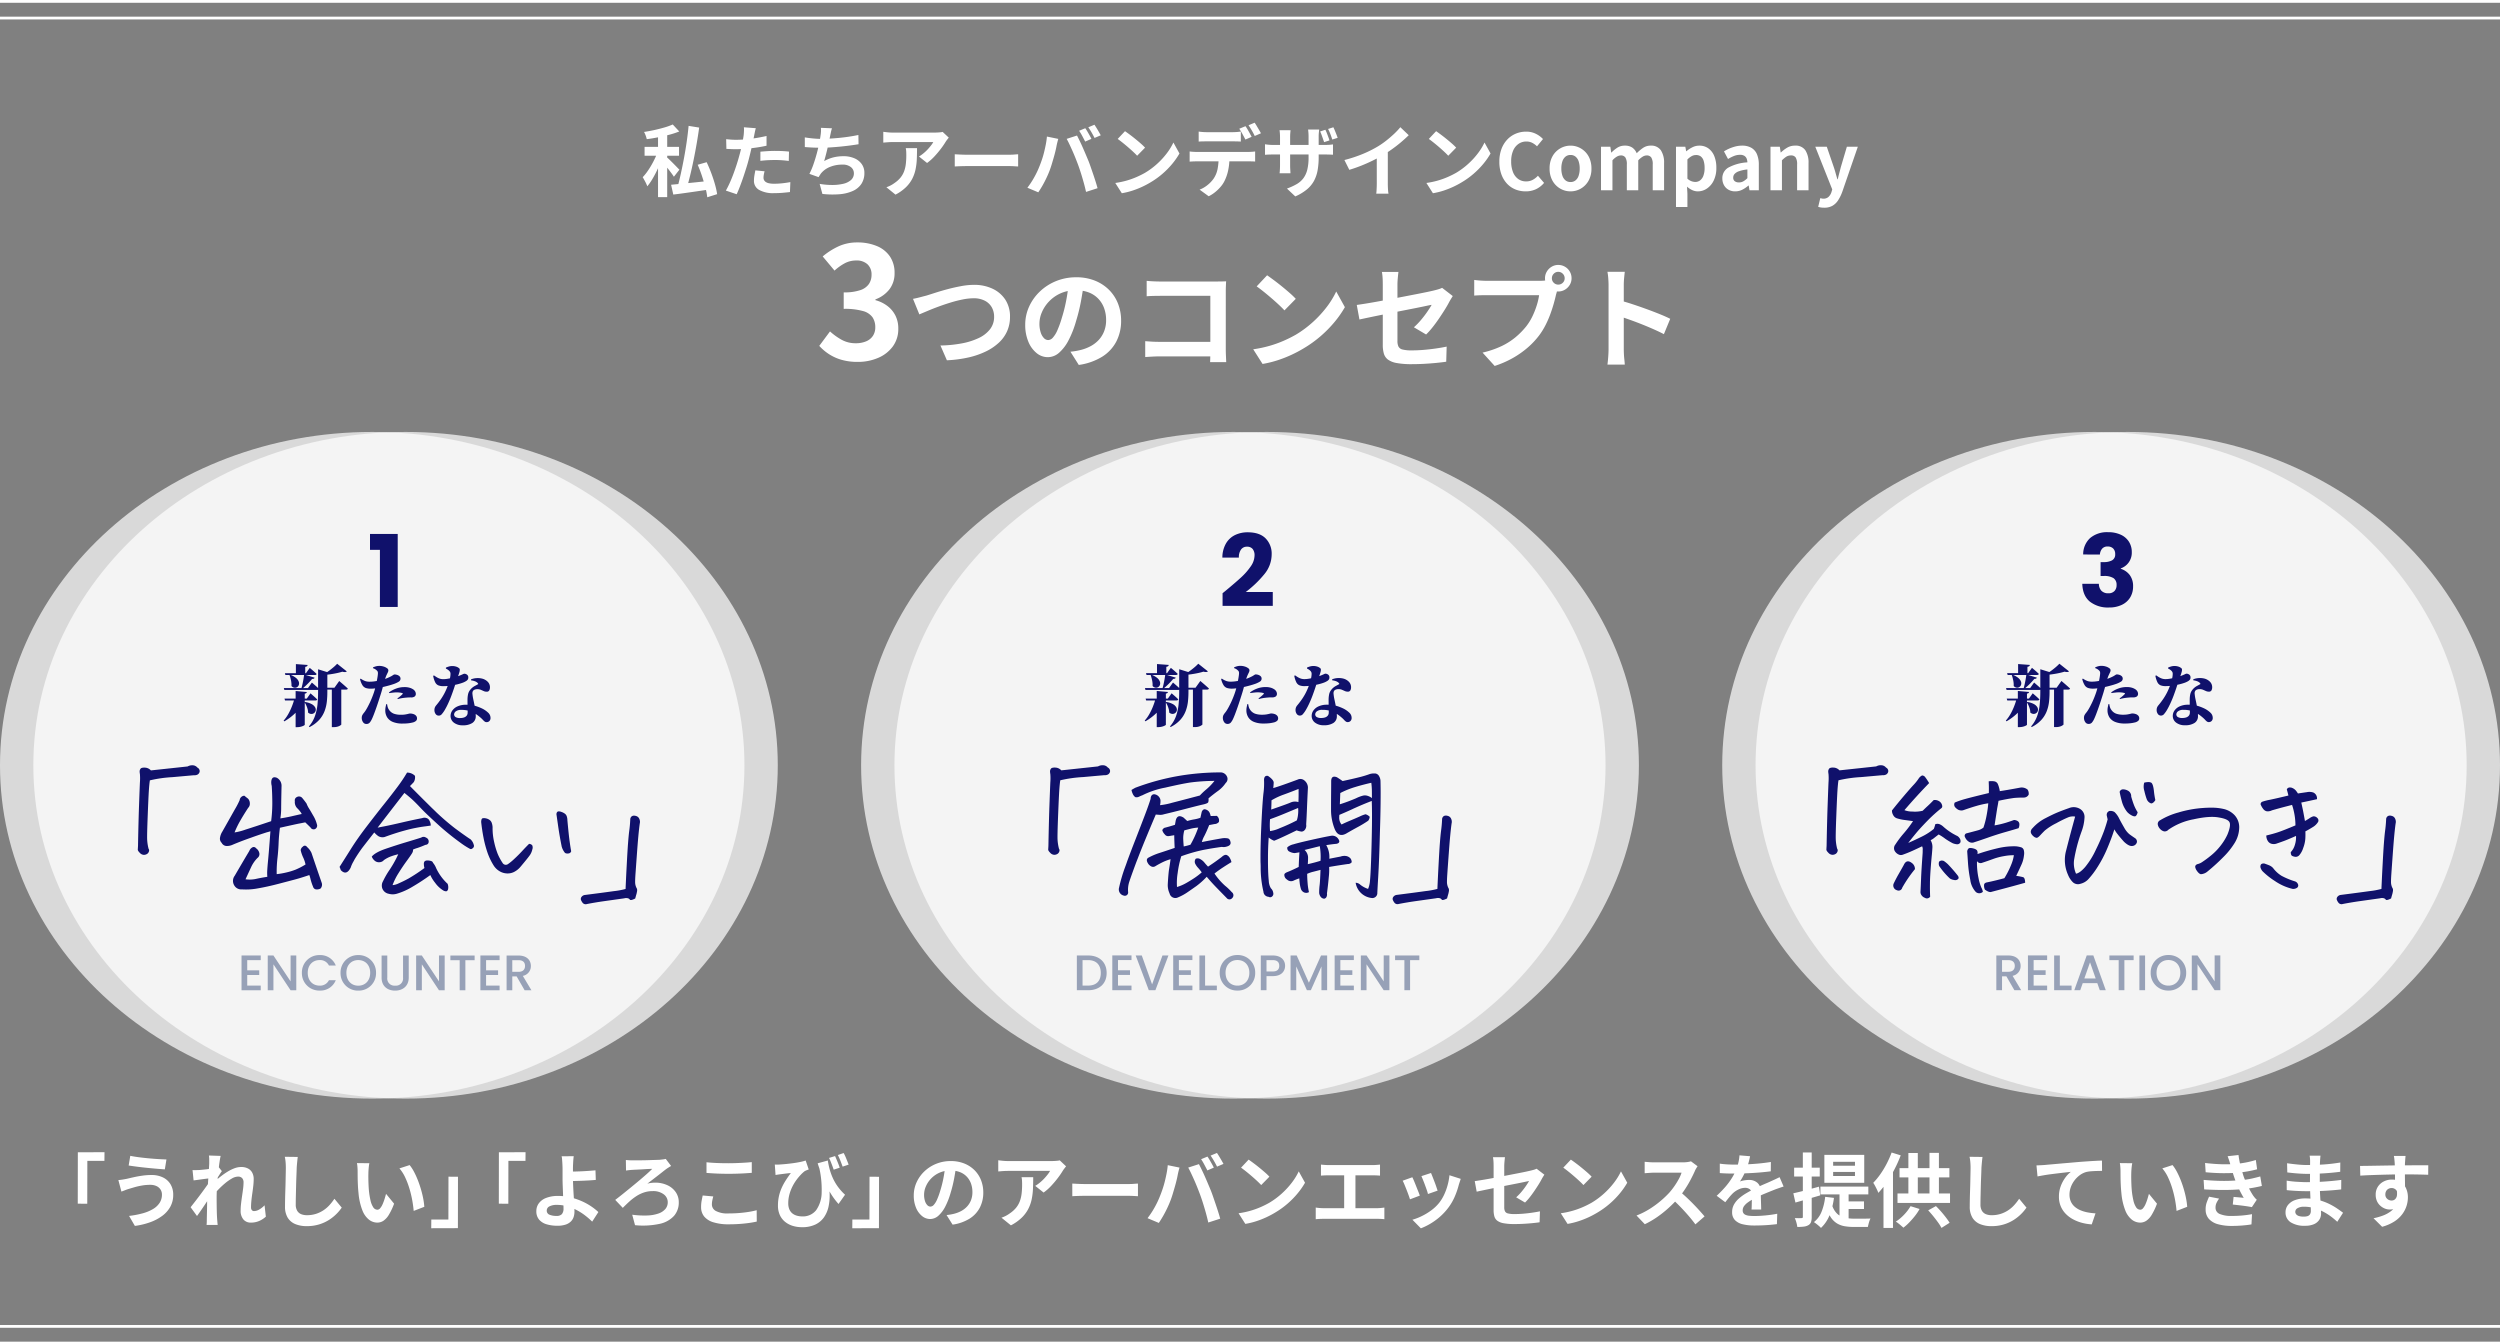 <svg xmlns="http://www.w3.org/2000/svg" width="900" height="484" viewBox="0 0 900 484">
  <rect x="0" y="0" width="900" height="484" fill="#808080" stroke="none"/>
  <g id="グループ_36880" data-name="グループ 36880" transform="translate(19120 24006.5)">
    <path id="パス_54031" data-name="パス 54031" d="M0,0H900" transform="translate(-19120 -23523)" fill="none" stroke="#fff" stroke-width="1"/>
    <path id="パス_54032" data-name="パス 54032" d="M0,0H900" transform="translate(-19120 -23529)" fill="none" stroke="#fff" stroke-width="1"/>
    <path id="パス_54033" data-name="パス 54033" d="M-421.979-24.679l9.6-.029-.029,3.132h-6.148l-.029,15.428-3.422-.029Zm30.276,15.2a3.271,3.271,0,0,0-.478-1.74,3.432,3.432,0,0,0-1.421-1.262,5.123,5.123,0,0,0-2.335-.479,17.244,17.244,0,0,0-3.031.261,25.252,25.252,0,0,0-2.61.595q-1.146.333-1.9.565a13.508,13.508,0,0,0-1.406.479q-.769.3-1.406.536l-1.1-4.147q.754-.058,1.624-.2t1.566-.29q1.073-.261,2.451-.566t3-.537a23.349,23.349,0,0,1,3.306-.232,9.191,9.191,0,0,1,4.074.855,6.486,6.486,0,0,1,2.741,2.45,7.2,7.2,0,0,1,.986,3.857,8.726,8.726,0,0,1-1.015,4.205,10.172,10.172,0,0,1-2.871,3.291A16.8,16.8,0,0,1-395.908.493a26.107,26.107,0,0,1-5.539,1.334l-2.088-3.6a32.568,32.568,0,0,0,4.887-.928,14.865,14.865,0,0,0,3.741-1.552,7.174,7.174,0,0,0,2.378-2.233A5.443,5.443,0,0,0-391.7-9.483ZM-403.1-23.4q1.247.261,3,.493t3.625.406q1.87.174,3.567.275t2.828.131l-.58,3.567q-1.276-.087-2.987-.232t-3.538-.333q-1.827-.188-3.523-.406t-2.973-.42Zm48.807,21.9A8.975,8.975,0,0,1-356.642.029a7.406,7.406,0,0,1-3.1.609A3.336,3.336,0,0,1-362.37-.493a4.75,4.75,0,0,1-1-3.248,21.439,21.439,0,0,1,.16-2.509q.159-1.349.362-2.712t.362-2.6a17.448,17.448,0,0,0,.16-2.219,2.224,2.224,0,0,0-.522-1.61,1.929,1.929,0,0,0-1.45-.536,4.659,4.659,0,0,0-2.262.71,17.156,17.156,0,0,0-2.552,1.813,29.934,29.934,0,0,0-2.479,2.349q-1.174,1.247-2.044,2.378l-.029-4.466q.522-.58,1.378-1.363t1.943-1.624a25.94,25.94,0,0,1,2.291-1.58,14.233,14.233,0,0,1,2.436-1.2,6.771,6.771,0,0,1,2.392-.464,5.175,5.175,0,0,1,2.567.566,3.63,3.63,0,0,1,1.493,1.537,4.77,4.77,0,0,1,.493,2.189,22.535,22.535,0,0,1-.145,2.451q-.145,1.319-.348,2.682t-.334,2.7q-.131,1.334-.13,2.436a1.463,1.463,0,0,0,.29.942.981.981,0,0,0,.812.362,3.822,3.822,0,0,0,1.8-.536A8.389,8.389,0,0,0-354.757-5.6Zm-20.039-13.833-1.189.145q-.725.087-1.551.2l-1.668.232q-.841.116-1.566.2l-.377-3.712q.638.029,1.2.015t1.319-.044q.7-.058,1.668-.159t1.972-.247q1-.145,1.871-.319a10.444,10.444,0,0,0,1.363-.348l1.16,1.479q-.261.348-.595.87t-.681,1.058q-.348.537-.609.943l-1.711,5.452q-.464.667-1.146,1.682T-376.3-5.742q-.754,1.131-1.479,2.175t-1.3,1.827L-381.379-4.9q.551-.7,1.262-1.609t1.493-1.943q.783-1.029,1.537-2.059t1.407-1.943q.652-.914,1.087-1.581l.058-.754Zm-.348-5.568V-22.2a7.69,7.69,0,0,0-.116-1.319l4.234.145q-.174.667-.363,1.929t-.377,2.885q-.189,1.624-.348,3.408t-.261,3.553q-.1,1.769-.1,3.306,0,1.189.014,2.407t.044,2.494q.029,1.276.116,2.639.029.377.087,1.059t.116,1.175h-4q.058-.522.073-1.16t.014-.986q.029-1.421.058-2.639t.044-2.581q.015-1.363.072-3.161.029-.667.087-1.7t.131-2.262q.072-1.233.159-2.509t.16-2.392q.072-1.116.116-1.914T-374.68-20.909ZM-342.809-23q-.116.9-.217,1.943t-.16,1.914q-.029,1.189-.1,2.885T-343.4-12.7q-.043,1.856-.087,3.654t-.044,3.132A4.306,4.306,0,0,0-343-3.611a2.979,2.979,0,0,0,1.436,1.218,5.388,5.388,0,0,0,2.03.363,10.6,10.6,0,0,0,3.277-.479,10.859,10.859,0,0,0,2.7-1.291,11.683,11.683,0,0,0,2.189-1.885,18.648,18.648,0,0,0,1.755-2.262l2.639,3.19a15.676,15.676,0,0,1-1.827,2.2,15.827,15.827,0,0,1-2.682,2.175,14.382,14.382,0,0,1-3.581,1.653,14.942,14.942,0,0,1-4.5.638,10.589,10.589,0,0,1-4.132-.74,5.774,5.774,0,0,1-2.726-2.291,7.466,7.466,0,0,1-.971-4.016q0-1.189.029-2.712t.087-3.176q.058-1.653.087-3.234t.058-2.856q.029-1.276.029-2.03,0-1.044-.087-2.045a13.313,13.313,0,0,0-.29-1.87Zm25.781,2.262a11.01,11.01,0,0,0-.189,1.189q-.073.667-.116,1.305t-.044,1.044q-.029.957-.014,1.972t.058,2.074q.043,1.059.13,2.1a27.886,27.886,0,0,0,.58,3.683,7.42,7.42,0,0,0,.986,2.479A1.811,1.811,0,0,0-314.1-4a1.327,1.327,0,0,0,.971-.551,5.7,5.7,0,0,0,.87-1.436,17.039,17.039,0,0,0,.7-1.871q.3-.986.536-1.856l2.9,3.538a22.912,22.912,0,0,1-1.9,4.017,6.813,6.813,0,0,1-1.957,2.146,4,4,0,0,1-2.2.653,4.907,4.907,0,0,1-2.972-1.044,7.932,7.932,0,0,1-2.393-3.379,22.3,22.3,0,0,1-1.392-6.221q-.145-1.334-.217-2.813t-.087-2.813q-.015-1.334-.014-2.2,0-.609-.058-1.45a14.821,14.821,0,0,0-.174-1.508Zm14.5.667a14.412,14.412,0,0,1,1.566,2.407,29.521,29.521,0,0,1,1.392,3.045q.638,1.624,1.131,3.32t.8,3.306a24.559,24.559,0,0,1,.391,2.943l-3.828,1.479q-.145-1.769-.522-3.857a37.917,37.917,0,0,0-1.015-4.205,29.33,29.33,0,0,0-1.522-4,13.862,13.862,0,0,0-2.074-3.248Zm17.371,22.707-9.6.029.029-3.132h6.148l.029-15.428,3.422.029ZM-270.4-24.679l9.6-.029-.029,3.132h-6.148L-267-6.148l-3.422-.029Zm26.941,1.421q-.058.406-.116,1t-.087,1.218q-.029.623-.058,1.174-.029,1.044-.014,2.262t.014,2.465q0,1.218.073,2.856t.188,3.379q.116,1.74.189,3.233t.072,2.422a6.008,6.008,0,0,1-.29,1.856A4.061,4.061,0,0,1-244.47.218a4.855,4.855,0,0,1-1.885,1.131,9.172,9.172,0,0,1-3.016.421,13.372,13.372,0,0,1-3.785-.508A5.659,5.659,0,0,1-255.9-.406a4.589,4.589,0,0,1-1.015-3.132,4.644,4.644,0,0,1,.87-2.741,5.825,5.825,0,0,1,2.624-1.957,11.654,11.654,0,0,1,4.423-.725,18.4,18.4,0,0,1,4.394.522,24.017,24.017,0,0,1,4,1.348,21.7,21.7,0,0,1,3.393,1.856,20.548,20.548,0,0,1,2.625,2.074L-236.814.29a26.441,26.441,0,0,0-2.451-2.146,21.036,21.036,0,0,0-3-1.943,17.942,17.942,0,0,0-3.465-1.407,13.564,13.564,0,0,0-3.813-.536,5.517,5.517,0,0,0-2.654.536,1.648,1.648,0,0,0-.971,1.494,1.529,1.529,0,0,0,.986,1.508,6.289,6.289,0,0,0,2.523.435,2.491,2.491,0,0,0,1.943-.653,3.123,3.123,0,0,0,.58-2.1q0-.754-.058-2.1t-.116-2.929q-.058-1.58-.116-3.059t-.058-2.523v-3.335q0-.783-.029-1.392-.029-.725-.072-1.363t-.087-1.16a3.792,3.792,0,0,0-.16-.87Zm-2.233,5.539q.638,0,1.827-.015t2.624-.072q1.436-.058,2.9-.16t2.712-.217l.116,3.451q-1.218.116-2.7.2t-2.929.131q-1.45.043-2.654.073t-1.87.029Zm21-4.176q.348.029.986.073t1.363.044h1.436q.971,0,2.175-.014t2.451-.058q1.247-.043,2.277-.073t1.58-.058q.522-.058,1.1-.131a6.648,6.648,0,0,0,.986-.189l1.943,2.552q-.377.2-.841.493t-.754.493q-.638.464-1.436,1.1t-1.74,1.363q-.942.725-1.9,1.465t-1.914,1.464a9.571,9.571,0,0,1,1.464-.29,11.231,11.231,0,0,1,1.291-.087,10.316,10.316,0,0,1,4.495.928,7.354,7.354,0,0,1,3.016,2.523,6.344,6.344,0,0,1,1.073,3.625,7.279,7.279,0,0,1-1.7,4.872,9.7,9.7,0,0,1-5.191,2.886,28.213,28.213,0,0,1-8.859.478L-222.4-2.2a32.685,32.685,0,0,0,5.394.276,13.568,13.568,0,0,0,4.017-.7,5.776,5.776,0,0,0,2.508-1.624,3.674,3.674,0,0,0,.87-2.451,3.493,3.493,0,0,0-1.465-2.857,6.259,6.259,0,0,0-3.958-1.145,9.8,9.8,0,0,0-3.146.493,12.09,12.09,0,0,0-2.755,1.334,20.048,20.048,0,0,0-2.494,1.929q-1.2,1.087-2.364,2.276L-228.52-7.54q1.16-.87,2.639-2.059t3.059-2.479q1.58-1.29,3.06-2.537t2.668-2.306q1.189-1.058,1.885-1.784-.493,0-1.2.029t-1.551.087q-.841.058-1.653.1t-1.493.073q-.681.029-1.117.058-.522.029-1.218.1t-1.189.16Zm29.029.812q1.6.174,3.6.261t4.292.087q1.421,0,2.943-.058t2.943-.145q1.421-.087,2.523-.2v3.857q-1.015.087-2.451.174t-2.987.131q-1.551.044-2.943.043-2.262,0-4.205-.087t-3.712-.232Zm2.436,12.3q-.2.754-.348,1.479a7.377,7.377,0,0,0-.145,1.45,2.655,2.655,0,0,0,1.406,2.291,8.717,8.717,0,0,0,4.539.9q1.972,0,3.8-.145t3.465-.406a27.755,27.755,0,0,0,2.914-.609l.029,4.089q-1.276.29-2.842.508t-3.379.348q-1.812.131-3.842.13a18.155,18.155,0,0,1-5.539-.725,6.834,6.834,0,0,1-3.335-2.1,5.237,5.237,0,0,1-1.1-3.378,12.193,12.193,0,0,1,.2-2.32q.2-1.044.377-1.856Zm41.238-12.934a28.456,28.456,0,0,0,.594,2.885,21.705,21.705,0,0,0,1.073,3.117,18.227,18.227,0,0,0,1.784,3.19A19.274,19.274,0,0,0-145.783-9.4l-2.349,3.335a25.692,25.692,0,0,1-2.914-3.959,38.57,38.57,0,0,1-2.451-4.858q-1.131-2.668-2.146-5.829Zm-19.082,1.45a11.378,11.378,0,0,0,1.624,0q1.044-.058,2.378-.188t2.7-.319q1.363-.188,2.523-.435a14.837,14.837,0,0,0,1.885-.507l1.1,3.219q-.319.116-.725.275a5.446,5.446,0,0,0-.754.362,11.772,11.772,0,0,0-1.348,1.233,19.219,19.219,0,0,0-1.566,1.871,16.414,16.414,0,0,0-1.465,2.392,15.326,15.326,0,0,0-1.087,2.842,11.985,11.985,0,0,0-.421,3.2,5.433,5.433,0,0,0,.391,2.175,3.817,3.817,0,0,0,1.059,1.45,4.466,4.466,0,0,0,1.6.826,6.791,6.791,0,0,0,1.943.275,6.021,6.021,0,0,0,5.061-2.262,11.231,11.231,0,0,0,1.972-6.395,35.211,35.211,0,0,0-1.059-9.643l3.393,5.539a28.841,28.841,0,0,1,.536,4.713,18.579,18.579,0,0,1-.391,4.51,10.618,10.618,0,0,1-1.624,3.828,7.937,7.937,0,0,1-3.117,2.639,10.937,10.937,0,0,1-4.829.957,11.209,11.209,0,0,1-3.32-.479,8.173,8.173,0,0,1-2.755-1.45,6.727,6.727,0,0,1-1.885-2.436,8.074,8.074,0,0,1-.682-3.437,15.346,15.346,0,0,1,.348-3.335,15.739,15.739,0,0,1,.971-2.973,20.352,20.352,0,0,1,1.479-2.74q.855-1.334,1.841-2.639-.522.029-1.261.116t-1.421.174q-.681.087-1.117.145t-.827.116q-.392.058-.884.145Zm21.692-3.045q.261.58.58,1.334t.609,1.493q.29.74.493,1.349l-2.175.725q-.232-.7-.508-1.436t-.566-1.464a14.417,14.417,0,0,0-.609-1.334Zm3.1-1.1a18.992,18.992,0,0,1,.971,2.1q.479,1.2.827,2.073l-2.175.725q-.348-.986-.8-2.132a21.992,21.992,0,0,0-.913-2.045Zm12.7,27.057-9.6.029.029-3.132H-137l.029-15.428,3.422.029Zm27.811-22.5q-.29,2.2-.754,4.7a45.7,45.7,0,0,1-1.247,5.046,25.921,25.921,0,0,1-1.972,5.046,11.061,11.061,0,0,1-2.479,3.263,4.453,4.453,0,0,1-2.943,1.145A4.589,4.589,0,0,1-118.1-1.755a7.428,7.428,0,0,1-2.146-3,11.222,11.222,0,0,1-.8-4.35,11.359,11.359,0,0,1,1.015-4.756,12.653,12.653,0,0,1,2.827-3.959,13.405,13.405,0,0,1,4.234-2.711,13.747,13.747,0,0,1,5.234-.986,12.9,12.9,0,0,1,4.857.87,10.933,10.933,0,0,1,3.7,2.407,10.447,10.447,0,0,1,2.349,3.6,11.986,11.986,0,0,1,.812,4.437,11.677,11.677,0,0,1-1.247,5.452,10.308,10.308,0,0,1-3.7,3.973,15.855,15.855,0,0,1-6.1,2.146l-2.175-3.451q.841-.087,1.479-.2t1.218-.261a11.036,11.036,0,0,0,2.6-1,8.1,8.1,0,0,0,2.1-1.624,7.105,7.105,0,0,0,1.407-2.276,7.857,7.857,0,0,0,.507-2.871,9.022,9.022,0,0,0-.522-3.132,7.051,7.051,0,0,0-1.537-2.48,6.772,6.772,0,0,0-2.465-1.624,9.134,9.134,0,0,0-3.335-.565,9.562,9.562,0,0,0-4.089.826,9.572,9.572,0,0,0-2.987,2.132,9.359,9.359,0,0,0-1.841,2.813,7.516,7.516,0,0,0-.623,2.871,7.252,7.252,0,0,0,.348,2.422,3.665,3.665,0,0,0,.855,1.45,1.565,1.565,0,0,0,1.088.479,1.694,1.694,0,0,0,1.2-.624,6.956,6.956,0,0,0,1.174-1.9,25.7,25.7,0,0,0,1.16-3.219,39.61,39.61,0,0,0,1.131-4.466,45.451,45.451,0,0,0,.667-4.64Zm39.556.232q-.232.29-.58.74t-.551.769a28.565,28.565,0,0,1-1.769,2.6,36.55,36.55,0,0,1-2.436,2.9A18.3,18.3,0,0,1-74.3-10.179l-3.016-2.407A13.924,13.924,0,0,0-75.6-13.8a16.011,16.011,0,0,0,1.551-1.465q.711-.768,1.247-1.464a8.877,8.877,0,0,0,.826-1.247H-87.087q-.9,0-1.711.058t-1.827.145v-4.031q.841.116,1.74.2t1.8.087h15.631q.406,0,.986-.029t1.146-.087a4.214,4.214,0,0,0,.826-.145Zm-11.832,3.915q0,2.146-.087,4.147A23.325,23.325,0,0,1-78.6-7.729a13.819,13.819,0,0,1-1.247,3.495A12.369,12.369,0,0,1-82.215-1.1a16.556,16.556,0,0,1-3.857,2.726l-3.393-2.755a11.373,11.373,0,0,0,1.479-.624,10.614,10.614,0,0,0,1.566-.971,10.317,10.317,0,0,0,2.247-2.03,8.347,8.347,0,0,0,1.32-2.335,11.973,11.973,0,0,0,.638-2.755,28.3,28.3,0,0,0,.174-3.263q0-.667-.029-1.29a8.4,8.4,0,0,0-.174-1.32Zm14.065,2.291,1.334.073q.812.044,1.7.073t1.639.029h15.573q1.015,0,1.914-.073t1.479-.1v4.553l-1.479-.087q-.986-.058-1.914-.058H-59.3q-1.247,0-2.552.044t-2.117.1Zm48.662-9.715q.377.522.8,1.247t.826,1.45q.406.725.667,1.276l-2.32,1.015q-.464-.9-1.073-2.044A20.324,20.324,0,0,0-17.6-22.185Zm3.422-1.305q.377.551.826,1.291t.856,1.45q.406.711.667,1.2l-2.32.986q-.435-.9-1.087-2.03t-1.233-1.943ZM-32.364-9.019q.493-1.218.942-2.566t.8-2.784q.348-1.435.624-2.857a26.21,26.21,0,0,0,.391-2.813l4.234.87q-.116.406-.261.957t-.261,1.073q-.116.522-.174.87-.145.754-.406,1.827t-.609,2.276q-.348,1.2-.71,2.407t-.74,2.218q-.522,1.392-1.232,2.9t-1.508,2.9q-.8,1.392-1.552,2.494l-4.06-1.711a30.966,30.966,0,0,0,2.6-3.973A31.757,31.757,0,0,0-32.364-9.019Zm14.326-.609q-.435-1.16-.957-2.465t-1.1-2.61q-.58-1.3-1.131-2.465t-1.015-2l3.857-1.247q.435.841,1.015,2.03t1.16,2.508q.58,1.32,1.131,2.625t.986,2.349q.377.957.826,2.262t.928,2.712q.479,1.406.9,2.74t.71,2.407L-15.022.609q-.377-1.711-.87-3.48t-1.029-3.48Q-17.458-8.062-18.038-9.628ZM-.493-22.04q.754.522,1.769,1.276t2.1,1.639q1.087.884,2.045,1.725a20.23,20.23,0,0,1,1.566,1.508L4.031-12.876q-.551-.609-1.45-1.45T.638-16.066q-1.044-.9-2.059-1.711t-1.8-1.363ZM-4.118-2.726a30.713,30.713,0,0,0,4.263-.9A29.723,29.723,0,0,0,3.857-4.959,33.752,33.752,0,0,0,6.989-6.525a28.045,28.045,0,0,0,4.524-3.364,28.836,28.836,0,0,0,3.6-3.929,22.228,22.228,0,0,0,2.436-3.987l2.262,4.089A27,27,0,0,1,17.1-9.831a31.207,31.207,0,0,1-3.639,3.7A30.314,30.314,0,0,1,9.077-2.987a32.883,32.883,0,0,1-3.19,1.7A32.616,32.616,0,0,1,2.277.131,27.219,27.219,0,0,1-1.682,1.1ZM25.549-20.242q.58.058,1.363.116t1.392.058H44.08q.667,0,1.392-.058t1.334-.116v3.973q-.638-.058-1.363-.087t-1.363-.029H28.3q-.58,0-1.392.029t-1.363.087ZM33.9-2.407v-15.6h4.06v15.6ZM23.664-4.785q.7.116,1.45.174t1.421.058H45.646a14.3,14.3,0,0,0,1.479-.073q.7-.072,1.247-.16V-.58Q47.734-.667,46.951-.7T45.646-.725H26.535q-.638,0-1.392.029T23.664-.58Zm41.5-12.441q.2.464.537,1.32t.71,1.827q.377.972.667,1.842t.464,1.363l-3.48,1.218a12.1,12.1,0,0,0-.406-1.392q-.29-.841-.638-1.783t-.7-1.812q-.348-.87-.609-1.45Zm10.7,2.117q-.232.7-.392,1.189t-.3.928A27.8,27.8,0,0,1,73.66-8.6a19.389,19.389,0,0,1-2.436,4.1,21.6,21.6,0,0,1-4.6,4.422A22.779,22.779,0,0,1,61.509,2.7l-3.045-3.1A19.657,19.657,0,0,0,61.828-1.7,21.67,21.67,0,0,0,65.25-3.77a15.145,15.145,0,0,0,2.842-2.7,15.016,15.016,0,0,0,1.755-2.856,20.845,20.845,0,0,0,1.276-3.451,21.472,21.472,0,0,0,.682-3.64Zm-17.429-.58q.29.551.653,1.421t.739,1.827q.377.957.74,1.856t.565,1.508L57.594-7.743q-.174-.58-.507-1.508t-.74-1.958q-.406-1.029-.768-1.9a13.306,13.306,0,0,0-.624-1.334ZM87.7-3.857V-19.575q0-.464-.015-1.073t-.072-1.218a10.49,10.49,0,0,0-.145-1.044h4.321q-.087.667-.174,1.638t-.087,1.7v14.7a3.332,3.332,0,0,0,.261,1.421,1.566,1.566,0,0,0,1.059.783,9.182,9.182,0,0,0,2.393.232q1.537,0,3.089-.13t3.089-.348q1.537-.217,2.958-.508L104.255.522q-1.189.174-2.7.319t-3.118.232q-1.61.087-3.175.087a20.833,20.833,0,0,1-3.973-.3,5.39,5.39,0,0,1-2.277-.914,3.011,3.011,0,0,1-1.044-1.566A8.107,8.107,0,0,1,87.7-3.857Zm18.27-12.76q-.2.319-.479.768t-.479.827q-.464.9-1.174,2.03t-1.522,2.32q-.812,1.189-1.667,2.262a18.9,18.9,0,0,1-1.639,1.827l-3.19-1.885a17.8,17.8,0,0,0,1.87-1.928q.914-1.088,1.638-2.146t1.131-1.783q-.406.058-1.407.275t-2.451.508q-1.45.29-3.161.623t-3.451.681q-1.74.348-3.364.682t-2.929.609q-1.305.276-2.088.45l-.7-3.8q.841-.116,2.2-.333t3.045-.522q1.682-.3,3.509-.652t3.625-.7l3.364-.653q1.566-.3,2.726-.551t1.74-.392q.609-.145,1.131-.3a6,6,0,0,0,.928-.362Zm9.541-5.423q.754.522,1.769,1.276t2.1,1.639q1.087.884,2.044,1.725a20.23,20.23,0,0,1,1.566,1.508l-2.958,3.016q-.551-.609-1.45-1.45t-1.943-1.74q-1.044-.9-2.059-1.711t-1.8-1.363ZM111.882-2.726a30.713,30.713,0,0,0,4.263-.9,29.723,29.723,0,0,0,3.712-1.334,33.752,33.752,0,0,0,3.132-1.566,28.045,28.045,0,0,0,4.524-3.364,28.836,28.836,0,0,0,3.6-3.929,22.229,22.229,0,0,0,2.436-3.987l2.262,4.089A27,27,0,0,1,133.1-9.831a31.207,31.207,0,0,1-3.639,3.7,30.314,30.314,0,0,1-4.379,3.146,32.884,32.884,0,0,1-3.19,1.7A32.617,32.617,0,0,1,118.277.131a27.219,27.219,0,0,1-3.958.972Zm49.242-16.936q-.174.261-.508.812a6.192,6.192,0,0,0-.507,1.015q-.609,1.363-1.493,3.045t-2,3.379a33.43,33.43,0,0,1-2.363,3.176,48.376,48.376,0,0,1-3.581,3.61,39.239,39.239,0,0,1-4.118,3.277,31.574,31.574,0,0,1-4.423,2.567l-2.987-3.132A26.979,26.979,0,0,0,143.7-4.176a34.007,34.007,0,0,0,4.089-2.958,33.848,33.848,0,0,0,3.248-3.1,26.072,26.072,0,0,0,1.813-2.349,27.67,27.67,0,0,0,1.523-2.479,12.573,12.573,0,0,0,.986-2.277h-9.831q-.609,0-1.276.043t-1.262.087q-.594.044-.913.073v-4.118q.435.029,1.073.087t1.291.087q.652.029,1.087.029h10.237a12.235,12.235,0,0,0,1.755-.116,7.536,7.536,0,0,0,1.232-.261Zm-6.5,9.019q1.131.9,2.407,2.088t2.523,2.465q1.247,1.276,2.306,2.451T163.647-1.6l-3.306,2.871Q159.268-.2,157.891-1.8t-2.9-3.176q-1.522-1.581-3.089-3Zm25.4-12.615q-.145.783-.464,2.03a24.913,24.913,0,0,1-.928,2.813q-.464,1.073-1.059,2.219a20.441,20.441,0,0,1-1.2,2.044,4.869,4.869,0,0,1,.957-.3,11.567,11.567,0,0,1,1.2-.2,9.77,9.77,0,0,1,1.117-.073,4.459,4.459,0,0,1,3.031,1.044,3.886,3.886,0,0,1,1.2,3.1q0,.58.014,1.421t.044,1.754q.029.914.058,1.784t.029,1.566h-3.48q.058-.493.073-1.175t.029-1.435q.014-.754.029-1.465t.014-1.29a2.233,2.233,0,0,0-.74-1.929,2.726,2.726,0,0,0-1.639-.536,5.6,5.6,0,0,0-2.451.594A7.889,7.889,0,0,0,173.8-9.889q-.638.638-1.29,1.421T171.1-6.7L168-9.019a38.675,38.675,0,0,0,3.262-3.364,24.46,24.46,0,0,0,2.335-3.219,20.242,20.242,0,0,0,1.566-3.19,17.554,17.554,0,0,0,.71-2.422,14.755,14.755,0,0,0,.334-2.364Zm-10.9,2.668q1.1.174,2.552.261t2.552.087q1.914,0,4.19-.087t4.626-.3q2.349-.218,4.466-.565l-.029,3.364q-1.537.2-3.32.363t-3.625.261q-1.842.1-3.523.145t-2.987.044q-.58,0-1.436-.014t-1.755-.058q-.9-.043-1.711-.1ZM192.1-12.354q-.464.145-1.088.363l-1.247.435q-.623.217-1.117.421-1.392.551-3.292,1.334t-3.958,1.827a17.715,17.715,0,0,0-2.2,1.363,5.817,5.817,0,0,0-1.363,1.349,2.6,2.6,0,0,0-.464,1.493,1.769,1.769,0,0,0,.261,1,1.774,1.774,0,0,0,.783.624,4.445,4.445,0,0,0,1.3.319,17.09,17.09,0,0,0,1.856.087q1.856,0,4.089-.218t4.147-.595l-.116,3.741q-.928.116-2.349.247t-2.944.188q-1.522.058-2.914.058a17.313,17.313,0,0,1-4.06-.435,5.711,5.711,0,0,1-2.828-1.494,4,4,0,0,1-1.029-2.915,5.486,5.486,0,0,1,.682-2.726,8.292,8.292,0,0,1,1.813-2.2,16.69,16.69,0,0,1,2.479-1.784q1.349-.8,2.654-1.464,1.334-.7,2.407-1.189t2.016-.885q.943-.391,1.813-.8.841-.377,1.624-.74t1.6-.769ZM209.931-17.6v1.45h7.859V-17.6Zm0-3.654v1.421h7.859v-1.421Zm-3.161-2.494h14.355v10.063H206.77Zm-1.421,11.426H222.6v2.813H205.349Zm6.873,1.537H215.5v11.8L212.222-.406Zm-2.668,5.133a7.117,7.117,0,0,0,1.914,3.176,6.066,6.066,0,0,0,2.726,1.363,15.577,15.577,0,0,0,3.306.334h2.827q.913,0,1.755-.015t1.305-.043a5.065,5.065,0,0,0-.392.9q-.188.551-.333,1.131T222.43,2.2h-5.046a19.433,19.433,0,0,1-3.306-.261A7.864,7.864,0,0,1,211.323.928,7.283,7.283,0,0,1,209.1-1.247a13.059,13.059,0,0,1-1.639-3.712ZM214.6-6.989h6.438v2.726H214.6Zm-7.54-1.653,3.161.377a24.946,24.946,0,0,1-1.6,6.279,12.65,12.65,0,0,1-3.074,4.539,8.77,8.77,0,0,0-.725-.7q-.464-.406-.957-.783T203,.464a8.9,8.9,0,0,0,2.784-3.8A19.954,19.954,0,0,0,207.06-8.642ZM195.6-9.918q1.769-.377,4.234-1.03t4.988-1.348l.464,3.132-4.64,1.349q-2.349.682-4.292,1.233Zm.29-9.222h9.222v3.19h-9.222Zm3.132-5.481h3.19V-1.45A5.815,5.815,0,0,1,201.97.435a2.077,2.077,0,0,1-.913,1.1,4.2,4.2,0,0,1-1.639.537,18.407,18.407,0,0,1-2.393.131,9.284,9.284,0,0,0-.319-1.581,9.861,9.861,0,0,0-.58-1.61q.783.029,1.479.029t.957-.029a.508.508,0,0,0,.363-.1.56.56,0,0,0,.1-.391Zm31.958.029,3.277,1.015a47,47,0,0,1-2.2,4.944,45.24,45.24,0,0,1-2.77,4.684,30.489,30.489,0,0,1-3.089,3.886,10.906,10.906,0,0,0-.464-1.117q-.319-.681-.7-1.392a10.244,10.244,0,0,0-.667-1.116,25.28,25.28,0,0,0,2.538-3.074,31.749,31.749,0,0,0,2.276-3.756A35.091,35.091,0,0,0,230.985-24.592ZM228.056-16.5l3.393-3.422.029.029V2.552h-3.422Zm5.771-2.465h17.951v3.335H233.827ZM233.1-9.86H252.01v3.422H233.1Zm3.915-14.558h3.393V-8.091h-3.393Zm7.6-.058h3.393V-8.062h-3.393ZM237.8-5.278l3.248,1.015a17.886,17.886,0,0,1-1.682,2.523A30.178,30.178,0,0,1,237.321.595a18.177,18.177,0,0,1-2.1,1.87q-.319-.29-.8-.71t-1-.827a8.114,8.114,0,0,0-.928-.638,16.6,16.6,0,0,0,2.987-2.509A16.074,16.074,0,0,0,237.8-5.278Zm6.351,1.508,2.784-1.537q.957.928,1.885,2t1.725,2.117q.8,1.044,1.32,1.885l-2.929,1.856A16.128,16.128,0,0,0,247.689.566q-.783-1.088-1.711-2.233T244.151-3.77ZM263.7-23q-.116.9-.217,1.943t-.16,1.914q-.029,1.189-.1,2.885T263.1-12.7q-.043,1.856-.087,3.654t-.044,3.132a4.306,4.306,0,0,0,.536,2.306,2.979,2.979,0,0,0,1.436,1.218,5.388,5.388,0,0,0,2.03.363,10.6,10.6,0,0,0,3.277-.479,10.859,10.859,0,0,0,2.7-1.291,11.683,11.683,0,0,0,2.189-1.885,18.648,18.648,0,0,0,1.755-2.262l2.639,3.19a15.676,15.676,0,0,1-1.827,2.2,15.827,15.827,0,0,1-2.682,2.175,14.382,14.382,0,0,1-3.581,1.653,14.942,14.942,0,0,1-4.5.638,10.589,10.589,0,0,1-4.132-.74,5.774,5.774,0,0,1-2.726-2.291,7.466,7.466,0,0,1-.971-4.016q0-1.189.029-2.712t.087-3.176q.058-1.653.087-3.234t.058-2.856q.029-1.276.029-2.03,0-1.044-.087-2.045a13.313,13.313,0,0,0-.29-1.87Zm19.43,3.045q.87-.029,1.653-.072T286-20.1q.9-.087,2.2-.2l2.944-.261q1.638-.145,3.494-.3L298.5-21.2q1.508-.116,3.016-.218t2.857-.174q1.348-.073,2.335-.1l.029,3.712q-.783,0-1.8.029t-2.016.1a12.415,12.415,0,0,0-1.784.247,7.126,7.126,0,0,0-2.421,1.174,9.394,9.394,0,0,0-1.958,1.958,9,9,0,0,0-1.29,2.422,7.845,7.845,0,0,0-.449,2.6,6.019,6.019,0,0,0,.493,2.509,5.358,5.358,0,0,0,1.378,1.856,7.8,7.8,0,0,0,2.074,1.276,12.4,12.4,0,0,0,2.566.769,22.4,22.4,0,0,0,2.857.348l-1.363,3.973A18.049,18.049,0,0,1,299.468.7,14.706,14.706,0,0,1,296.249-.58a10.73,10.73,0,0,1-2.624-1.986,8.7,8.7,0,0,1-1.769-2.7,8.738,8.738,0,0,1-.638-3.408,10.7,10.7,0,0,1,.667-3.857,12.631,12.631,0,0,1,1.653-3.06,9.772,9.772,0,0,1,1.972-2.045q-.812.087-1.957.218t-2.465.29q-1.32.16-2.682.333t-2.625.392q-1.262.217-2.276.42Zm34.481-.783a11.01,11.01,0,0,0-.189,1.189q-.073.667-.116,1.305T317.26-17.2q-.029.957-.014,1.972t.058,2.074q.043,1.059.13,2.1a27.886,27.886,0,0,0,.58,3.683A7.42,7.42,0,0,0,319-4.887,1.811,1.811,0,0,0,320.537-4a1.327,1.327,0,0,0,.971-.551,5.7,5.7,0,0,0,.87-1.436,17.039,17.039,0,0,0,.7-1.871q.3-.986.536-1.856l2.9,3.538a22.912,22.912,0,0,1-1.9,4.017,6.813,6.813,0,0,1-1.957,2.146,4,4,0,0,1-2.2.653,4.907,4.907,0,0,1-2.972-1.044,7.932,7.932,0,0,1-2.393-3.379,22.3,22.3,0,0,1-1.392-6.221q-.145-1.334-.217-2.813t-.087-2.813q-.015-1.334-.014-2.2,0-.609-.058-1.45a14.821,14.821,0,0,0-.174-1.508Zm14.5.667a14.412,14.412,0,0,1,1.566,2.407,29.521,29.521,0,0,1,1.392,3.045q.638,1.624,1.131,3.32t.8,3.306a24.559,24.559,0,0,1,.391,2.943l-3.828,1.479q-.145-1.769-.522-3.857a37.917,37.917,0,0,0-1.015-4.205,29.33,29.33,0,0,0-1.522-4,13.862,13.862,0,0,0-2.074-3.248Zm11.716-.754q3.19.377,5.872.45a48.585,48.585,0,0,0,4.973-.1A38.1,38.1,0,0,0,358.5-21a32.585,32.585,0,0,0,3.6-.9l.464,3.335q-1.566.435-3.393.754t-3.741.493q-2.233.174-5.147.159t-6.249-.333Zm-.522,6.09q2.639.232,5.046.319t4.524,0q2.117-.087,3.857-.232a29.109,29.109,0,0,0,4.031-.595q1.682-.392,2.929-.74l.58,3.422q-1.3.319-2.871.609t-3.335.493q-1.856.174-4.249.275t-5.031.058q-2.639-.044-5.278-.189Zm9.686-5.278q-.2-.812-.464-1.609t-.58-1.639l3.915-.435q.174,1.363.449,2.682t.638,2.538q.363,1.218.71,2.349.348.986.914,2.248t1.233,2.523q.667,1.262,1.334,2.276.29.406.595.769a6.157,6.157,0,0,0,.71.71L360.673-4.93q-.812-.174-2.016-.348T356.163-5.6q-1.29-.145-2.363-.261l.29-2.755q.9.087,1.957.174t1.7.174a36.007,36.007,0,0,1-1.986-3.8q-.826-1.856-1.378-3.451-.348-1.015-.58-1.755t-.421-1.392Q353.191-19.314,352.988-20.01ZM348.87-8a10.378,10.378,0,0,0-.9,1.494,3.866,3.866,0,0,0-.377,1.726,2.392,2.392,0,0,0,1.493,2.306,10.507,10.507,0,0,0,4.365.71q2.059,0,3.9-.174t3.378-.464l-.2,3.683q-1.508.261-3.393.406t-3.654.145a18.113,18.113,0,0,1-5-.609,6.81,6.81,0,0,1-3.262-1.9,4.929,4.929,0,0,1-1.189-3.35,7.094,7.094,0,0,1,.362-2.509,22.471,22.471,0,0,1,.884-2.161Zm36.511-15.457q-.058.435-.1.971t-.072,1.088q-.029.58-.058,1.551t-.029,2.132v4.35q0,1.218.058,2.712t.159,3.016q.1,1.522.174,2.842t.072,2.19a4.041,4.041,0,0,1-.638,2.219,4.311,4.311,0,0,1-1.9,1.581,7.609,7.609,0,0,1-3.175.58A9.088,9.088,0,0,1,374.593.493a4.126,4.126,0,0,1-1.8-3.567,4.148,4.148,0,0,1,.855-2.6,5.621,5.621,0,0,1,2.465-1.754,10.418,10.418,0,0,1,3.843-.638,18.684,18.684,0,0,1,4.451.508,19.773,19.773,0,0,1,3.785,1.32,23.406,23.406,0,0,1,3.045,1.711q1.334.9,2.262,1.624L391.413.348A25.634,25.634,0,0,0,389.078-1.6a20.287,20.287,0,0,0-2.813-1.74A17.267,17.267,0,0,0,383.046-4.6a13.134,13.134,0,0,0-3.581-.479,4.374,4.374,0,0,0-2.335.522,1.5,1.5,0,0,0-.827,1.276,1.424,1.424,0,0,0,.348.957,2.1,2.1,0,0,0,1.015.609,5.878,5.878,0,0,0,1.682.2,4.614,4.614,0,0,0,1.348-.174,1.615,1.615,0,0,0,.885-.638,2.284,2.284,0,0,0,.319-1.3q0-.638-.044-1.827t-.1-2.625q-.058-1.435-.116-2.827t-.058-2.465q0-1.044.014-2.19t.014-2.276q0-1.131.014-2.073t.014-1.552q0-.406-.043-1a7.494,7.494,0,0,0-.13-1Zm-12.035,2.726q.783.116,1.74.232t1.957.217q1,.1,1.9.145t1.566.044q2.958,0,5.9-.189t6.1-.71l-.029,3.335q-1.479.2-3.422.377t-4.133.275q-2.189.1-4.393.1-.9,0-2.219-.073t-2.624-.2q-1.305-.13-2.262-.247Zm-.145,6.264q.7.116,1.653.232t1.957.174q1,.058,1.9.1t1.479.044q2.7,0,4.887-.116t4.1-.29q1.914-.174,3.683-.406l-.029,3.422q-1.508.174-2.914.29t-2.871.2q-1.465.087-3.146.116t-3.77.029q-.841,0-2.088-.043t-2.538-.131q-1.29-.087-2.277-.2Zm42.8-8.9q-.029.232-.073.74t-.073,1.015q-.029.508-.058.74-.029.58-.029,1.552v2.161q0,1.189.015,2.392t.029,2.262q.015,1.058.014,1.754l-3.625-1.218v-3.466q0-1.088-.014-2.16t-.044-1.943q-.029-.87-.058-1.305-.058-.9-.145-1.58t-.145-.943Zm-16.385,3.6q1.276,0,2.9-.029l3.393-.058,3.48-.058q1.711-.029,3.219-.044t2.61-.014q1.1,0,2.407-.014t2.581-.015h3.973l-.029,3.422q-1.363-.058-3.6-.1t-5.452-.043q-1.972,0-4,.043t-4.031.1q-2,.058-3.857.13t-3.509.189Zm15.689,8.584a11.748,11.748,0,0,1-.565,3.944,4.765,4.765,0,0,1-1.7,2.363,4.761,4.761,0,0,1-2.813.8,4.629,4.629,0,0,1-1.7-.348A5.506,5.506,0,0,1,406.9-5.452a4.87,4.87,0,0,1-1.2-1.653,5.55,5.55,0,0,1-.449-2.32,5.121,5.121,0,0,1,.783-2.857,5.432,5.432,0,0,1,2.1-1.885,6.256,6.256,0,0,1,2.914-.681,5.676,5.676,0,0,1,3.2.856,5.327,5.327,0,0,1,1.943,2.305,7.9,7.9,0,0,1,.653,3.277,10.222,10.222,0,0,1-.464,2.958,10.121,10.121,0,0,1-1.522,3A10.925,10.925,0,0,1,412.017.2a15.7,15.7,0,0,1-4.452,1.943l-3.1-3.074a21.872,21.872,0,0,0,3.451-.986,10.939,10.939,0,0,0,2.8-1.537A6.562,6.562,0,0,0,412.6-5.742a7.26,7.26,0,0,0,.681-3.277,2.873,2.873,0,0,0-.681-2.088,2.211,2.211,0,0,0-1.639-.7,2.373,2.373,0,0,0-1.073.261,2.045,2.045,0,0,0-.841.783,2.4,2.4,0,0,0-.319,1.276,1.993,1.993,0,0,0,.682,1.581,2.3,2.3,0,0,0,1.551.595,1.9,1.9,0,0,0,1.233-.435,2.291,2.291,0,0,0,.711-1.45,6.645,6.645,0,0,0-.29-2.726Z" transform="translate(-18670 -23567)" fill="#fff"/>
    <path id="パス_54034" data-name="パス 54034" d="M134,0c74.006,0,134,53.726,134,120S208.006,240,134,240,0,186.274,0,120,59.994,0,134,0Z" transform="translate(-18500 -23851)" fill="#fff" opacity="0.7"/>
    <path id="パス_54035" data-name="パス 54035" d="M134,0c74.006,0,134,53.726,134,120S208.006,240,134,240,0,186.274,0,120,59.994,0,134,0Z" transform="translate(-18488 -23851)" fill="#fff" opacity="0.7"/>
    <path id="パス_54036" data-name="パス 54036" d="M-33.678-8.766c0,1.242-.72,2.124-2.322,2.124h-2.268v-4.194H-36C-34.4-10.836-33.678-10.026-33.678-8.766ZM-40.32-12.51V0h2.052V-5H-36.7l2.88,5h2.448l-3.1-5.184a3.561,3.561,0,0,0,2.9-3.582c0-2.034-1.458-3.744-4.428-3.744Zm18.288-.018h-6.912V0h6.912V-1.674h-4.86V-5.508h4.32V-7.182h-4.32v-3.672h4.86Zm2.52.018V0h6.282V-1.656h-4.23V-12.51ZM-3.078,0h2.16L-5.4-12.528H-7.776L-12.258,0h2.142l.9-2.556h5.238ZM-4.554-4.23H-8.64l2.052-5.814ZM.378-10.836H3.726V0H5.778V-10.836h3.33V-12.51H.378ZM11.178,0H13.23V-12.51H11.178ZM28.026-6.282a6.236,6.236,0,0,0-6.39-6.39,6.257,6.257,0,0,0-6.39,6.39A6.262,6.262,0,0,0,21.636.126,6.241,6.241,0,0,0,28.026-6.282Zm-10.674,0c0-2.826,1.8-4.59,4.284-4.59s4.284,1.764,4.284,4.59-1.8,4.626-4.284,4.626S17.352-3.456,17.352-6.282Zm20.916-6.246V-3.2l-6.174-9.324H30.042V0h2.052V-9.342L38.268,0H40.32V-12.528Z" transform="translate(-18361 -23650.018)" fill="#97a1b7"/>
    <path id="パス_29903" data-name="パス 29903" d="M-81.579-3.806a1.049,1.049,0,0,1,.132,1,1.6,1.6,0,0,1-.685.9,2.173,2.173,0,0,1-1.185.316,2.088,2.088,0,0,1-1.423-.738q-.738-.738-.711-1.159t.079-1.37q.158-8.693.369-14.542t.316-8.272a19.412,19.412,0,0,0,0-3,5.712,5.712,0,0,1-.105-1,1.633,1.633,0,0,1,.316-.9q.316-.474,1.581-.421a3.05,3.05,0,0,1,2.16,1l13.224-1.423a3.337,3.337,0,0,1,1.686-.421h.158a2.317,2.317,0,0,1,1.686.843,1.388,1.388,0,0,1,.711.764,1.24,1.24,0,0,1-.079,1.133,1.453,1.453,0,0,1-.711.659,2.319,2.319,0,0,1-1.185.184q-1.212.105-7.692.685A46.407,46.407,0,0,0-81.1-28.411q-.211,1.317-.369,3.741t-.421,9.247q-.263,6.823-.184,8.377A16.911,16.911,0,0,0-81.579-3.806Zm25.585-2.055q2.529-1.106,4.926-2.292a21.691,21.691,0,0,0,4.294-2.766,11.83,11.83,0,0,0,.527-1.686,2.242,2.242,0,0,1,1.475-.026,4.57,4.57,0,0,1,1.317.817A21.347,21.347,0,0,0-39.872-9.18l1.159.632a2.415,2.415,0,0,1,1.212.975,1.84,1.84,0,0,1,.316,1.449,1.255,1.255,0,0,1-1.317.738,5.664,5.664,0,0,1-1.475-.369,25.775,25.775,0,0,1-2.634-1.581,18.9,18.9,0,0,0-2.424-1.581q-1.37,1.054-1.791,1.4a5.251,5.251,0,0,1-1.106.659A4.726,4.726,0,0,1-47.3-4.913a4.764,4.764,0,0,1,0,1q-.105,1.686-.263,3.109-.58,6.375-.606,9.484t.079,4.795a1.386,1.386,0,0,1-1.9.421,2.412,2.412,0,0,1-1.185-.9,1.972,1.972,0,0,1-.4-1.317q.105-1.844.211-4.689t.527-8.693q.053-.527.053-1.212v-.421a2.293,2.293,0,0,0-.211-1.317q-1.633.79-3.372,1.581t-3.53,1.423A1.85,1.85,0,0,1-59.445-1.7a3.086,3.086,0,0,1-1.185-.948,2.067,2.067,0,0,1,0-2.634,35.045,35.045,0,0,1,3.056-4.057,43.226,43.226,0,0,0,3.319-4.373q-1.9-.263-3.477-.474a16.07,16.07,0,0,1-2.371-.553,2.337,2.337,0,0,1-1.317-1.185,3.061,3.061,0,0,1-.421-1.633q2-2.529,4.215-5.137t3.5-4a16.62,16.62,0,0,0,1.818-2.239A3.3,3.3,0,0,1-51.2-30.044a.567.567,0,0,1,.316-.105,1.454,1.454,0,0,1,.948.527A24.217,24.217,0,0,1-48.46-27.41q-4.32,4.426-8.9,9.747a7.731,7.731,0,0,0,2.845.5,11.637,11.637,0,0,0,3.741-.29q.9-.9,1.844-1.765t2.107-2.081a2.953,2.953,0,0,1,1.739.29,2.487,2.487,0,0,1,1.054.975q.58,1.159,0,1.633a55.156,55.156,0,0,0-4.584,4.083q-1.844,1.87-3.293,3.477T-55.994-5.861Zm2.424,9.431a46.155,46.155,0,0,0-4.584,6.691,1.338,1.338,0,0,1-1.9.9,1.77,1.77,0,0,1-1.212-2.318q.9-1.9,1.844-3.53t1.844-3.267q1-2.16,2.9-.685A2.647,2.647,0,0,1-53.571,3.57Zm14.067,3.9a3.725,3.725,0,0,1-1.475-.527,25.536,25.536,0,0,1-3.846-4.478A2.246,2.246,0,0,1-44.877.883a1.64,1.64,0,0,1,.843-.4,2.2,2.2,0,0,1,.843.132,11.44,11.44,0,0,1,1.449,1.159,51.746,51.746,0,0,1,3.662,4.215q.527.9-.158,1.291A1.463,1.463,0,0,1-39.5,7.469Zm12.329-27.608a33.5,33.5,0,0,0-4.162.922q-2.107.606-4.953,1.607A2.655,2.655,0,0,1-38-17.821a4.085,4.085,0,0,1-1.159-.975A1.48,1.48,0,0,1-39.24-20.4a29.375,29.375,0,0,1,3.872-1.317q2.45-.685,8.4-2.107.053-1.9-.053-4.215a6.362,6.362,0,0,1,2,0,1.685,1.685,0,0,1,1.291.975,10.63,10.63,0,0,1,.711,2.555q1.054-.158,2.792-.448t4.531-.817A3.294,3.294,0,0,1-13-25.039a2.718,2.718,0,0,1,.369,1.791,1.959,1.959,0,0,1-1.791,1.054q-1.686,0-3.056.105-.632.053-1.212.158-1.844.263-4.795.9-.211,1.37-.474,2.687-.527,3.372-.948,6.164a32.312,32.312,0,0,0,4.241-1q1.818-.58,2.766-.948a2.711,2.711,0,0,1,1.317.4,1.34,1.34,0,0,1,.606,1.027,2.98,2.98,0,0,1-.29,1.528q-1.159.369-4.5,1.317t-6.612,2.107Q-30.652-6.6-32.18-6.125a2.116,2.116,0,0,1-2.055-.211,3.616,3.616,0,0,1-1.291-1.581.949.949,0,0,1,.4-1.37q3.477-.9,4.452-1.185a5.146,5.146,0,0,0,1.765-.922A30.9,30.9,0,0,0-27.7-16.188,36.837,36.837,0,0,0-27.174-20.139Zm-1.949,31.876a1.881,1.881,0,0,1-2.529.053,7.816,7.816,0,0,1-2-4.373,45.8,45.8,0,0,1-.817-6.006q-.184-2.845-.29-4.215a1.716,1.716,0,0,1,.421-1q.369-.421,1.686-.105t1.528.948a1.735,1.735,0,0,1,.053,1.106,75.789,75.789,0,0,1,7.429-2.134,25.153,25.153,0,0,1,6.428-.659,9.2,9.2,0,0,1,1.712.316A1.486,1.486,0,0,1-14.345-3.1a4.349,4.349,0,0,1,.026,1.712,10.671,10.671,0,0,1-.948,3.425q-.79,1.739-1.844,3.952a19.39,19.39,0,0,1,2.476.474q.685.211.738,2-1.633.474-4.347,1.212t-7.719,2.055q-.843.369-2.424-.79a3.434,3.434,0,0,1-.29-1.791q.132-.685,1.185-.843,2.582-.527,6.112-1.475a30.572,30.572,0,0,0,2.476-4.9,14.065,14.065,0,0,0,.948-3.372,17.856,17.856,0,0,0-3.5.316A22.14,22.14,0,0,0-25.488-.065q-1.844.685-3.793,1.317a1.513,1.513,0,0,1-1.949-.58,25.914,25.914,0,0,0,.58,6.27,15.306,15.306,0,0,0,1,3.293A4.315,4.315,0,0,1-29.124,11.736ZM4.1-15.345a4.545,4.545,0,0,0-2.371.211,42.52,42.52,0,0,0-4.4,2.16,20.5,20.5,0,0,0-4.189,2.687q-.948.948-1.581,1.633-.9,1-1.37.948a2.055,2.055,0,0,1-1.027-.5,3.334,3.334,0,0,1-.843-.975,1.378,1.378,0,0,1-.132-1.08,1.886,1.886,0,0,1,.58-.922,15.75,15.75,0,0,1,4.636-3.583q2.74-1.423,4.478-2.134t4-1.5a4.4,4.4,0,0,1,3.978.29,3.365,3.365,0,0,1,1.607,3.24,16.543,16.543,0,0,1-1,4.742A57.559,57.559,0,0,0,3.732.145,9.238,9.238,0,0,0,4.417,5.2q1.37-.211,3.267-2.371a28.572,28.572,0,0,0,3.9-6.3,69.479,69.479,0,0,0,2.871-6.586q.869-2.45,1.344-4.294l-.316-1.37a1.756,1.756,0,0,1,.132-.948,1.749,1.749,0,0,1,.764-.685,2.782,2.782,0,0,1,1.9.369,7.892,7.892,0,0,1,1.66,2.318q.817,1.581,1.818,3.293a8.051,8.051,0,0,0,1.844,2.345q.843.632,2.107,1.475a1.49,1.49,0,0,1,.632,1.423A1.83,1.83,0,0,1,24.78-4.781q-1.238.237-3.082-1.5-1.423-1.581-2.318-2.74a10.276,10.276,0,0,1-1.159-1.739q-.948,3.056-2.529,6.8a43.72,43.72,0,0,1-3.5,6.718A30.4,30.4,0,0,1,8.842,7.205,5.7,5.7,0,0,1,6.024,8.839,2.688,2.688,0,0,1,3.179,8.18a7.958,7.958,0,0,1-1.66-2.608,12.987,12.987,0,0,1-.79-8.219Q2.1-8.021,2.968-11.209T4.1-15.345ZM22.91-24.776a2.243,2.243,0,0,1,1.37,2.213q.474,1.686.975,3A14.36,14.36,0,0,0,26.6-16.925a2.857,2.857,0,0,1-.58,1.291q-.369.4-1.291,0a6.131,6.131,0,0,1-1.87-1.344,10.517,10.517,0,0,1-1.923-3.767q-.553-2.028-.817-3.5a1.283,1.283,0,0,1,1-.9A3.455,3.455,0,0,1,22.91-24.776Zm8.535,4.689a2.637,2.637,0,0,1-1.554-1.475,23.572,23.572,0,0,1-.869-3,5.107,5.107,0,0,1-.053-3,6.192,6.192,0,0,1,1.475-.211,2.346,2.346,0,0,1,1.054.211q.738.527,1,3.372a29.245,29.245,0,0,0,.474,2.9Q32.236-20.087,31.445-20.087Zm6.2,9.484a1.715,1.715,0,0,1-1.528.58,2.83,2.83,0,0,1-1.423-.869,3.049,3.049,0,0,1-.843-1.607,1.466,1.466,0,0,1,.843-1.528,25.565,25.565,0,0,1,6.56-2.792,40.24,40.24,0,0,1,8.93-1.633q1.475-.105,2.792-.105a18.977,18.977,0,0,1,4.373.421,7.828,7.828,0,0,1,4.162,2.292,6.46,6.46,0,0,1,1.66,4.347,10.973,10.973,0,0,1-1.712,5.743A27.022,27.022,0,0,1,57.61-.935a70.113,70.113,0,0,1-5.8,5.3,4.077,4.077,0,0,1-2.45,1.027Q48.6,5.256,47.7,3.833q-.58-1.106-.263-1.554a1.328,1.328,0,0,1,.869-.553,5.025,5.025,0,0,0,1.528-.711,37.065,37.065,0,0,0,3-2.213,21.26,21.26,0,0,0,3.635-3.688,19.7,19.7,0,0,0,2.45-3.978q1.317-3.214.764-4.426t-3.872-1.739q-3.267-.632-9.089.659A23.385,23.385,0,0,0,37.641-10.6ZM83.616-8.39q-2.95,1.317-4.557,1.9t-2.239.79a3.16,3.16,0,0,1-1.844.184,2.254,2.254,0,0,1-1.5-1.027,3.566,3.566,0,0,1-.553-2q2.476-.58,4.347-1.212t6.138-2.424a22.727,22.727,0,0,0-.316-3.741,23.906,23.906,0,0,0-.9-3.635q-.79.211-2.634.685T74.975-17.61a3.513,3.513,0,0,1-1.818.369,2.1,2.1,0,0,1-1.291-.79,6.288,6.288,0,0,1-1-1.739,1,1,0,0,1,.58-.922,20.28,20.28,0,0,1,2.9-.738q2.371-.5,6.533-1.5-.211-.9-.58-2.213a1.15,1.15,0,0,1,1.054-.685,3.548,3.548,0,0,1,.58.053,3.435,3.435,0,0,1,1.554.975,9.411,9.411,0,0,1,.817,1.133q1.686-.263,3.214-.474a4.513,4.513,0,0,1,2.266.105,2.2,2.2,0,0,1,1.106,1,2.258,2.258,0,0,1,.263,1.423q-3.056.685-5.638,1.212.369,1.686.553,2.555t.764,4.083q.948-.527,1.686-1.027a4.4,4.4,0,0,1,1.37-.659,1.855,1.855,0,0,1,1.423.632,1.194,1.194,0,0,1,.263,1.37A5.569,5.569,0,0,1,89.543-11.5q-1.449.9-2.555,1.475.053,1.317-.026,2.713A11.642,11.642,0,0,1,86.2-4.043a7.335,7.335,0,0,1-1.37,2.555,1.742,1.742,0,0,1-1.344.632,3.429,3.429,0,0,1-1.212-.316q-.553-.263-.553-1.37a6.221,6.221,0,0,0,1.5-2.687A8.879,8.879,0,0,0,83.616-8.39ZM82.4,10.683A18.943,18.943,0,0,1,76,7.838a26.592,26.592,0,0,1-4.452-3.53,3.562,3.562,0,0,1-.711-1.291,1.469,1.469,0,0,1,.105-1.027q.237-.474,1.185-.474.79.263,1.712.632a4.025,4.025,0,0,1,1.5,1A11.014,11.014,0,0,0,78.4,5.967a26.607,26.607,0,0,0,4.742,1.976A1.749,1.749,0,0,1,84.354,9.1a1.011,1.011,0,0,1-.421,1.212A2.424,2.424,0,0,1,82.4,10.683Zm37.071-23.551Q119-9.5,118.526-2.963t-.606,8.483q-.132,1.949-.105,2.95a4.822,4.822,0,0,0,.659,2.16,2.217,2.217,0,0,1,.026.9q-.079.421-.184.9-.211.685-.474,1.686-1.633.843-1.923.421a1.279,1.279,0,0,0-.869-.527,2.591,2.591,0,0,0-1.159.053l-7.113,1q-3.372.474-6.322,1.054a1.408,1.408,0,0,1-1.528-.421,4.112,4.112,0,0,1-.632-1.106,1.154,1.154,0,0,1,.211-1.027,1.764,1.764,0,0,1,1.212-.711q6.639-.843,10.353-1.37a26.987,26.987,0,0,0,4.294-.79q.158-3.846.527-10.669t.764-10.037a43.635,43.635,0,0,0,.4-4.373,1.391,1.391,0,0,1,.58-1.106,1.4,1.4,0,0,1,.79-.211,1.989,1.989,0,0,1,.632.105,1.746,1.746,0,0,1,1.264,1.08A2.508,2.508,0,0,1,119.475-12.868Z" transform="translate(-18377.049 -23697.18)" fill="#10116b"/>
    <path id="パス_54037" data-name="パス 54037" d="M-37.44-17.16h7.584l1.368-1.9.432.36q.432.36,1.008.864t1.032.96q-.1.384-.648.384H-37.248Zm-.144,9.168h8.016l1.344-1.9.42.36q.42.36.984.864t1,.96q-.1.384-.648.384h-10.92Zm-.24-3.792h8.688l1.416-1.992.444.384q.444.384,1.044.912t1.056.984q-.1.384-.648.384H-37.632Zm4.344-8.64,4.224.312a.7.7,0,0,1-.192.42,1.161,1.161,0,0,1-.672.252v2.832h-3.36Zm3.336,13.656a6.931,6.931,0,0,1,2.424.792,3.079,3.079,0,0,1,1.176,1.128,1.653,1.653,0,0,1,.192,1.14,1.561,1.561,0,0,1-.54.888,1.529,1.529,0,0,1-1.008.348,1.859,1.859,0,0,1-1.188-.5A4.791,4.791,0,0,0-29.28-4.3a9.4,9.4,0,0,0-.468-1.284,5.85,5.85,0,0,0-.612-1.068Zm-5.376-9.816A6.915,6.915,0,0,1-33.4-15.408a3.121,3.121,0,0,1,.948,1.3,1.774,1.774,0,0,1,.036,1.164,1.55,1.55,0,0,1-.612.8,1.416,1.416,0,0,1-.972.228,1.789,1.789,0,0,1-1.068-.612,8.078,8.078,0,0,0-.18-2.076,15.3,15.3,0,0,0-.516-1.884Zm5.016-.1,3.768,1.152a.6.6,0,0,1-.276.336,1.1,1.1,0,0,1-.612.1q-.648.792-1.62,1.776a24.118,24.118,0,0,1-1.98,1.8h-.312q.216-.744.42-1.656t.36-1.836Q-30.6-15.936-30.5-16.68Zm-3.48,8.688h3.552v.384a13.342,13.342,0,0,1-2.856,4.416A19.441,19.441,0,0,1-37.656.192l-.24-.264a13.728,13.728,0,0,0,1.68-2.376,21.817,21.817,0,0,0,1.308-2.76A26.336,26.336,0,0,0-33.984-7.992Zm9.936-3.912h4.44l1.728-2.424.312.264.8.684q.492.42,1.02.888t.96.876a.361.361,0,0,1-.216.288,1.009,1.009,0,0,1-.456.1h-8.592Zm-1.44-6.648,4.032,1.248q-.1.288-.7.36V-10.3a32.092,32.092,0,0,1-.18,3.348,14.047,14.047,0,0,1-.792,3.384A10.1,10.1,0,0,1-25.032-.408a11.992,11.992,0,0,1-3.552,2.664l-.216-.24A11.69,11.69,0,0,0-26.592-1.8a18.307,18.307,0,0,0,.9-4.224q.2-2.184.2-4.368Zm6.864-1.992,3.48,2.76a1.022,1.022,0,0,1-.6.228,2.991,2.991,0,0,1-1.008-.132q-.816.264-1.92.5t-2.34.42q-1.236.18-2.46.276l-.072-.264A17.022,17.022,0,0,0-21.72-17.9q.936-.672,1.764-1.38A15.255,15.255,0,0,0-18.624-20.544Zm-1.92,8.64h3.408V1.344q-.024.144-.744.528a4.406,4.406,0,0,1-2.04.384h-.624Zm-13.032,1.176,4.032.36a.644.644,0,0,1-.18.36.906.906,0,0,1-.564.216V1.416q0,.12-.42.336a4.939,4.939,0,0,1-1.032.372,4.985,4.985,0,0,1-1.236.156h-.6ZM-8.16,1.128A1.374,1.374,0,0,1-9.3.48a2.553,2.553,0,0,1-.468-1.536A2.1,2.1,0,0,1-9.54-2.088a5.593,5.593,0,0,1,.6-.852,8.43,8.43,0,0,0,.78-1.14q.552-.912,1.3-2.46a34.871,34.871,0,0,0,1.488-3.708q.24-.72.48-1.668t.444-1.932q.2-.984.336-1.812t.156-1.284a2.079,2.079,0,0,0-.048-.7,1.418,1.418,0,0,0-.36-.5,3.217,3.217,0,0,0-.564-.444,3.989,3.989,0,0,0-.8-.372v-.264a6.166,6.166,0,0,1,1.1-.408,4.358,4.358,0,0,1,1.1-.144,5.407,5.407,0,0,1,1.644.24,3.969,3.969,0,0,1,1.224.6.97.97,0,0,1,.468.72,1.69,1.69,0,0,1-.168.72q-.168.36-.456.96a13.794,13.794,0,0,0-.648,1.752q-.12.384-.36,1.284t-.552,2.04q-.312,1.14-.672,2.244-.288.912-.684,2.136T-4.572-4.6q-.444,1.26-.864,2.352T-6.192-.48A5.327,5.327,0,0,1-6.948.684,1.542,1.542,0,0,1-8.16,1.128ZM4.9.984A8.978,8.978,0,0,1,1.452.408,4.321,4.321,0,0,1-.612-1.248,4.7,4.7,0,0,1-1.3-3.816a6.131,6.131,0,0,1,.12-1.152q.12-.624.24-1.056h.288a7.355,7.355,0,0,0,.2,1A3.338,3.338,0,0,0,.072-3.936,3.677,3.677,0,0,0,1.86-2.544a7.474,7.474,0,0,0,2.436.36A9.628,9.628,0,0,0,5.952-2.3q.672-.12,1.08-.228a2.65,2.65,0,0,1,.576-.108,3.961,3.961,0,0,1,1.164.18,2.237,2.237,0,0,1,.972.576A1.436,1.436,0,0,1,10.128-.84a1.16,1.16,0,0,1-.42.9,2.844,2.844,0,0,1-1.26.564A12.572,12.572,0,0,1,7.032.876,17.3,17.3,0,0,1,4.9.984ZM-6.5-11.568a5.883,5.883,0,0,1-1.74-.228,2.38,2.38,0,0,1-1.248-.972,7.162,7.162,0,0,1-.9-2.256l.24-.168a7.3,7.3,0,0,0,1.632.876,4.754,4.754,0,0,0,1.32.228,12.087,12.087,0,0,0,2.136-.144q1.08-.168,1.8-.336a16.748,16.748,0,0,0,2.424-.72,17.051,17.051,0,0,0,1.68-.768q.408-.24.72-.444a1.01,1.01,0,0,1,.48-.2,3.227,3.227,0,0,1,.864.144,2.283,2.283,0,0,1,.888.48,1.178,1.178,0,0,1,.384.936,1.252,1.252,0,0,1-.6,1.032,9.346,9.346,0,0,1-2.232.984q-.48.168-1.26.384t-1.668.432q-.888.216-1.752.384-.7.12-1.62.24A12.385,12.385,0,0,1-6.5-11.568Zm9.552,3.5A8.041,8.041,0,0,0,3.78-8.6q.4-.324.732-.636a5.16,5.16,0,0,0,.432-.432q.168-.216-.12-.312a4.473,4.473,0,0,0-.924-.192,9.2,9.2,0,0,0-1.116-.072,10.9,10.9,0,0,0-1.128.072Q.984-10.1.144-9.984l-.12-.24a9.731,9.731,0,0,1,2.46-1.344,8.409,8.409,0,0,1,3.084-.576,6.386,6.386,0,0,1,1.92.24,4.651,4.651,0,0,1,1.1.48,2.3,2.3,0,0,1,.864.84A1.9,1.9,0,0,1,9.7-9.7a1.169,1.169,0,0,1-.4.924,2.107,2.107,0,0,1-1.38.348q-.312,0-.732.012t-.9.06q-.912.072-1.668.2a12.543,12.543,0,0,0-1.4.324ZM26.616,1.608a4.991,4.991,0,0,1-3.228-.96A2.988,2.988,0,0,1,22.2-1.776a3.346,3.346,0,0,1,.624-1.92A4.54,4.54,0,0,1,24.7-5.2a7.181,7.181,0,0,1,3.072-.588,11.5,11.5,0,0,1,3.4.432,17.079,17.079,0,0,1,2.364.912,8.492,8.492,0,0,1,2.16,1.476,2.525,2.525,0,0,1,.888,1.836A1.525,1.525,0,0,1,36.132.12a1.451,1.451,0,0,1-.924.36,1.184,1.184,0,0,1-.744-.24,5.471,5.471,0,0,1-.684-.648,9.66,9.66,0,0,0-.948-.888,13.575,13.575,0,0,0-1.584-1.188,9.192,9.192,0,0,0-5.16-1.452,3.052,3.052,0,0,0-2,.528,1.467,1.467,0,0,0-.612,1.08,1.141,1.141,0,0,0,.492.948,2.944,2.944,0,0,0,1.716.372,4.159,4.159,0,0,0,1.344-.2,2.093,2.093,0,0,0,.96-.636,1.666,1.666,0,0,0,.36-1.1q.024-.552,0-1.344t-.036-1.632q-.012-.84-.012-1.536a9.808,9.808,0,0,1,.192-2.076,3.753,3.753,0,0,1,.7-1.524A5.358,5.358,0,0,1,30.8-12.48q.852-.456,1.38-.768a1.537,1.537,0,0,0-.132-.252.927.927,0,0,0-.2-.228,2.741,2.741,0,0,0-.912-.528,5.938,5.938,0,0,0-1.344-.312l-.024-.36a6.277,6.277,0,0,1,2.148-.456,6.624,6.624,0,0,1,1.788.168,4.309,4.309,0,0,1,2.088,1.164,2.764,2.764,0,0,1,.792,1.98,2.306,2.306,0,0,1-.252,1.128.985.985,0,0,1-.948.456,2.509,2.509,0,0,1-1.068-.228q-.492-.228-1.032-.456A3.289,3.289,0,0,0,31.8-11.4a2.561,2.561,0,0,0-.924.18,1.167,1.167,0,0,0-.66.564,1.823,1.823,0,0,0-.132,1q.06.612.18,1.332.1.5.264,1.26t.336,1.644q.168.888.288,1.836a14.8,14.8,0,0,1,.12,1.86,2.82,2.82,0,0,1-1.236,2.5A6.022,6.022,0,0,1,26.616,1.608Zm-8.64-3.48a1.335,1.335,0,0,1-1.164-.612,2.344,2.344,0,0,1-.42-1.356,2.7,2.7,0,0,1,.144-.924,2.913,2.913,0,0,1,.528-.852q.888-1.056,1.692-2.232A21.213,21.213,0,0,0,20.244-10.4a22.085,22.085,0,0,0,1.212-3.012q.24-.744.4-1.356t.24-1.152a6.65,6.65,0,0,0,.084-1.02,1.309,1.309,0,0,0-.168-.672,2.16,2.16,0,0,0-.48-.552,3.892,3.892,0,0,0-.588-.42q-.276-.156-.42-.228v-.336a5.6,5.6,0,0,1,1.008-.384,4.315,4.315,0,0,1,1.224-.192,4.589,4.589,0,0,1,1.476.216,3,3,0,0,1,1.02.552.623.623,0,0,1,.264.492,2.717,2.717,0,0,1-.1.816,12,12,0,0,1-.36,1.164q-.24.672-.576,1.584-.144.384-.42,1.272t-.672,2.076q-.4,1.188-.9,2.532T21.372-6.336a26.535,26.535,0,0,1-1.308,2.52A10.62,10.62,0,0,1,19.044-2.4,1.4,1.4,0,0,1,17.976-1.872ZM19.608-12.48a4.889,4.889,0,0,1-1.764-.276,2.269,2.269,0,0,1-1.152-1.08,8.536,8.536,0,0,1-.756-2.364l.312-.144q.5.36,1,.66a5.3,5.3,0,0,0,1.056.492A4.058,4.058,0,0,0,19.608-15a8.717,8.717,0,0,0,1.308-.108q.708-.108,1.356-.252t1.056-.24a18.762,18.762,0,0,0,2.112-.672q.768-.312,1.164-.5a1.565,1.565,0,0,1,.564-.192,1.7,1.7,0,0,1,.924.324,1.158,1.158,0,0,1,.492,1.044,1.269,1.269,0,0,1-.168.708,2.164,2.164,0,0,1-.528.516,6.891,6.891,0,0,1-1.608.756,18.712,18.712,0,0,1-2.184.6q-1.176.252-2.352.4A17.711,17.711,0,0,1,19.608-12.48Z" transform="translate(-18360 -23747.018)" fill="#10116b"/>
    <path id="パス_54038" data-name="パス 54038" d="M-9.054-18.864a7.907,7.907,0,0,1,2.52-5.94A9.418,9.418,0,0,1-.09-26.892a10.5,10.5,0,0,1,4.626.936A6.78,6.78,0,0,1,7.452-23.4a6.834,6.834,0,0,1,.99,3.636,6.03,6.03,0,0,1-1.188,3.87A6.009,6.009,0,0,1,4.482-13.86v.144a6.5,6.5,0,0,1,3.24,2.268A6.6,6.6,0,0,1,8.91-7.38,7.512,7.512,0,0,1,7.884-3.438,7.006,7.006,0,0,1,4.9-.756,10.4,10.4,0,0,1,.234.216,10.5,10.5,0,0,1-6.66-1.908Q-9.234-4.032-9.378-8.316H-3.4a3.631,3.631,0,0,0,.9,2.5A3.3,3.3,0,0,0,.018-4.9,2.87,2.87,0,0,0,2.2-5.706,2.971,2.971,0,0,0,2.97-7.848a2.847,2.847,0,0,0-1.1-2.5,6.2,6.2,0,0,0-3.51-.774H-2.79v-5h1.152a6.1,6.1,0,0,0,2.97-.63,2.349,2.349,0,0,0,1.134-2.25,2.725,2.725,0,0,0-.72-2.016,2.676,2.676,0,0,0-1.98-.72,2.454,2.454,0,0,0-2.034.828,3.711,3.711,0,0,0-.774,2.052Z" transform="translate(-18361 -23788.018)" fill="#10116b"/>
    <path id="パス_54039" data-name="パス 54039" d="M134,0c74.006,0,134,53.726,134,120S208.006,240,134,240,0,186.274,0,120,59.994,0,134,0Z" transform="translate(-18810 -23851)" fill="#fff" opacity="0.7"/>
    <path id="パス_54040" data-name="パス 54040" d="M134,0c74.006,0,134,53.726,134,120S208.006,240,134,240,0,186.274,0,120,59.994,0,134,0Z" transform="translate(-18798 -23851)" fill="#fff" opacity="0.7"/>
    <path id="パス_54041" data-name="パス 54041" d="M-57.249-12.51h-4.086V0h4.086c4.014,0,6.642-2.358,6.642-6.21C-50.607-10.08-53.235-12.51-57.249-12.51ZM-59.283-1.674v-9.162h2.034c2.952,0,4.536,1.764,4.536,4.626,0,2.844-1.584,4.536-4.536,4.536Zm17.622-10.854h-6.912V0h6.912V-1.674h-4.86V-5.508h4.32V-7.182h-4.32v-3.672h4.86Zm7.416,10.422-3.708-10.4h-2.2L-35.433,0h2.376l4.7-12.51h-2.16Zm14.508-10.422h-6.912V0h6.912V-1.674H-24.6V-5.508h4.32V-7.182H-24.6v-3.672h4.86Zm2.52.018V0h6.282V-1.656h-4.23V-12.51ZM2.871-6.282a6.236,6.236,0,0,0-6.39-6.39,6.257,6.257,0,0,0-6.39,6.39A6.262,6.262,0,0,0-3.519.126,6.241,6.241,0,0,0,2.871-6.282Zm-10.674,0c0-2.826,1.8-4.59,4.284-4.59S.765-9.108.765-6.282s-1.8,4.626-4.284,4.626S-7.8-3.456-7.8-6.282ZM6.939-6.75v-4.086H9.207c1.6,0,2.322.756,2.322,2.052,0,1.26-.72,2.034-2.322,2.034Zm6.7-2.034c0-2.034-1.458-3.726-4.428-3.726H4.887V0H6.939V-5.076H9.207C12.465-5.076,13.635-7,13.635-8.784ZM15.6,0h2.052V-8.568L21.483,0h1.422l3.816-8.568V0h2.052V-12.51h-2.2L22.2-2.7l-4.392-9.81H15.6ZM38.385-12.528H31.473V0h6.912V-1.674h-4.86V-5.508h4.32V-7.182h-4.32v-3.672h4.86Zm10.746,0V-3.2l-6.174-9.324H40.9V0h2.052V-9.342L49.131,0h2.052V-12.528Zm4.1,1.692h3.348V0h2.052V-10.836h3.33V-12.51h-8.73Z" transform="translate(-18671 -23650.018)" fill="#97a1b7"/>
    <path id="パス_29902" data-name="パス 29902" d="M-56.68-3.806a1.049,1.049,0,0,1,.132,1,1.6,1.6,0,0,1-.685.9,2.173,2.173,0,0,1-1.185.316,2.088,2.088,0,0,1-1.423-.738q-.738-.738-.711-1.159t.079-1.37q.158-8.693.369-14.542t.316-8.272a19.412,19.412,0,0,0,0-3,5.712,5.712,0,0,1-.105-1,1.633,1.633,0,0,1,.316-.9q.316-.474,1.581-.421a3.049,3.049,0,0,1,2.16,1l13.224-1.423a3.337,3.337,0,0,1,1.686-.421h.158a2.317,2.317,0,0,1,1.686.843,1.387,1.387,0,0,1,.711.764A1.24,1.24,0,0,1-38.45-31.1a1.453,1.453,0,0,1-.711.659,2.319,2.319,0,0,1-1.185.184q-1.212.105-7.692.685a46.407,46.407,0,0,0-8.166,1.159q-.211,1.317-.369,3.741T-57-15.424q-.263,6.823-.184,8.377A16.911,16.911,0,0,0-56.68-3.806Zm41.654-.263q-.105-2.055-.158-4.584a8.9,8.9,0,0,1-.948.158,8.9,8.9,0,0,1-.948.158,1.471,1.471,0,0,1-1.528-.632,3.477,3.477,0,0,1-.843-1.37q-.053-.421.685-.948,1.9-.474,3.846-1.106l.263-1.475q.58-2.529,2.845-1.106.632.58,1.317,1.212a21.027,21.027,0,0,1,2.5-.58,12.8,12.8,0,0,0,2.239-.58l.421-1.9a1.615,1.615,0,0,1,.58-.975q.474-.4,1.37.079a2.158,2.158,0,0,1,1.054,1.264,4.568,4.568,0,0,1,.263.9l2.213-.053A2.078,2.078,0,0,1,.886-13.4a2.117,2.117,0,0,1-1.581.738q-1.317.263-1.9.369-1,2.476-1.739,3.9a9.269,9.269,0,0,0-.9,2.213q3.161-.632,7.06-1.317a6.221,6.221,0,0,1,2.318,0q.738.211.948,1.37T3.679-4.544a3.575,3.575,0,0,1-1.739.105q-3.846.527-6.981,1.159a58.175,58.175,0,0,0-7.613,2.213,36.246,36.246,0,0,0-1.291,6.059A21.209,21.209,0,0,0-14.182,10a15.914,15.914,0,0,0,3.267-1.4q1.528-.869,2.924-1.791A24.777,24.777,0,0,0-5.278,4.729a16.479,16.479,0,0,0-1.37-1.686,6.226,6.226,0,0,1-1-1.475A1.754,1.754,0,0,1-7.438-.171a1.781,1.781,0,0,1,1.581.105A5.1,5.1,0,0,1-4.382,1.12q.474.606,1.37,1.554Q-.431.988,1.835-.75,2.994-1.8,3.705-1.514A2.419,2.419,0,0,1,4.89-.329a4.328,4.328,0,0,1,.527,1.37Q3.837,1.989,2.309,2.99t-3,2.16a23,23,0,0,0,3.82,4.4,19.8,19.8,0,0,1,2.4,2.292A1.388,1.388,0,0,1,5.681,14a1.273,1.273,0,0,1-2-.053Q1.2,11.42-.352,9.813t-3.135-3.5A26.464,26.464,0,0,1-7.2,9.655q-1.607,1.133-3.214,2.239a18.189,18.189,0,0,1-3.4,1.844,2.138,2.138,0,0,1-3.056-1.475A7.046,7.046,0,0,1-17.5,8.891q.211-3.793.474-5.348T-16.5-.013a17.508,17.508,0,0,0-2.95,1.133q-1.317.659-2.371,1.291-1.264.9-2.582-.58Q-25.721-.013-24.3-.645A22.848,22.848,0,0,1-20.347-2.3Q-18.134-3.016-15.025-4.07Zm5.69-1.159a35.017,35.017,0,0,0,2.792-6.164,14.972,14.972,0,0,0-2.529.369q-1.054.263-2.476.632a10.886,10.886,0,0,0-.4,2.792q.026,1.106.184,3A21.052,21.052,0,0,0-9.335-5.229ZM-21.822-16.082q-3.741,8.8-5.9,14.278-.58,1.528-1.106,2.845-2.16,5.8-2.634,7.4a9.3,9.3,0,0,0-.316,3.451,1.169,1.169,0,0,1-1.528,1.212,2.277,2.277,0,0,1-1.739-2.845,56.474,56.474,0,0,1,2.16-7.376q.421-1.106.79-2.213,1.317-3.583,2.95-7.745,2.107-5.427,3.451-8.957t2.028-5.743a1.916,1.916,0,0,1,.369-1.212,1.165,1.165,0,0,1,1.159-.369,2.57,2.57,0,0,1,2,2.055,6.448,6.448,0,0,1-.158,1.844,24.243,24.243,0,0,0,4.347-.869q3.4-.869,9.984-2.608a24.69,24.69,0,0,1,2.4-2.266,20.147,20.147,0,0,0,2.871-3,69.914,69.914,0,0,0-8.693.58q-3.109.474-9.036,1.844a30.991,30.991,0,0,0-8.193,2.74q-.58.211-1.238.527a1.989,1.989,0,0,1-1.344.158,2.883,2.883,0,0,1-.922-1.185,5.791,5.791,0,0,1-.448-1.4q.685-.421,1.37-.79A85.417,85.417,0,0,1-13.55-29.992a90.041,90.041,0,0,1,14.7-1.264h.527a2.54,2.54,0,0,1,2.081,1.4,1.944,1.944,0,0,1-.4,2.4A11.679,11.679,0,0,1,.254-24.354q-2.266,1.686-3.109,2.476a2.924,2.924,0,0,1-.079,1.344q-.184.5-2.292.922-1.791.421-6.138,1.554t-7.508,1.87a3.922,3.922,0,0,1-1.528.211Q-21.137-16.03-21.822-16.082ZM33.32,11.842a1.965,1.965,0,0,1-1.765.105,2.11,2.11,0,0,1-1.185-1.475A10.821,10.821,0,0,1,30,8.681q-.105-.9-.158-1.791-.948.316-1.9.738a2.11,2.11,0,0,1-2.529-.316,1.939,1.939,0,0,1-.948-1.844q.105-.421.948-.79,1.739-.685,4.215-1.9.105-2.9.263-5.269-1.159.211-1.739.29A4.754,4.754,0,0,1,26-2.911a1.493,1.493,0,0,1-.474-1.37,4.961,4.961,0,0,1,2.187-1.08q1.765-.553,6.586-1.633t7.034-1.449a2.582,2.582,0,0,1,2.529,1.106q1,1.423-.632,1.791-1.791.158-3.688.474a8.381,8.381,0,0,1,1.106,4.9Q43.858-.8,44.7-.961a4.2,4.2,0,0,1,1.87-.211,2.693,2.693,0,0,1,1.712.9,2.266,2.266,0,0,1,.421,1.37,1.755,1.755,0,0,1-1.423.632q-3,.421-6.691,1.054a22.7,22.7,0,0,1-.132,3.662q-.237,2.713-.659,5.875a2.084,2.084,0,0,1-.105,1.106,1.149,1.149,0,0,1-.9.79,1.781,1.781,0,0,1-1.212-.632,3.058,3.058,0,0,1-.58-1.37,20.712,20.712,0,0,1,.158-2.871q.158-1.08.316-5.506-1.423.369-2.661.685a12.029,12.029,0,0,0-2.134.738q0,1.475.158,3.372A21.773,21.773,0,0,0,33.32,11.842ZM31.74-3.332A3.816,3.816,0,0,1,33-.75Q33,.514,32.9,1.779,35.27,1.252,37.483.567A22.878,22.878,0,0,0,37.219-4.7Q34.532-4.017,31.74-3.332ZM54.606,10.683a9.169,9.169,0,0,0,.685-2.977q.211-2.028.4-7.271t.29-11.275q.105-6.033-.053-10.142Q52.762-19.77,49.759-18.4q-.369.158-.79.369-2.529,1.159-4.689,2.055a4.173,4.173,0,0,0-.053.685,3.965,3.965,0,0,0,.053,1.106,3.406,3.406,0,0,0,.79,1.686q1-.527,2.95-1.344T51.629-15.4a11.151,11.151,0,0,1,2.081-.79,3.56,3.56,0,0,1,1.475.9,2.612,2.612,0,0,1-.527,1.423,40.189,40.189,0,0,1-3.688,2.239q-2,1.08-4.268,2.4-2.792,1.528-4.11-1.633a18.886,18.886,0,0,1-.9-2.95,17.919,17.919,0,0,1-.421-3.9q0-3.635.026-6.217t.026-4.11q0-2.266,2.055-1.475,1.106.685,2.055,1.37,3.477-.738,5.875-1.344a36.815,36.815,0,0,0,3.925-1.185,5.348,5.348,0,0,1,1.475-.211h.421a1.826,1.826,0,0,1,1.449,1,3.644,3.644,0,0,1,.5,1.791q.053,2.055.053,4.215,0,6.428-.263,14.067Q58.61.3,58.268,6.073t-.342,6.349a1.8,1.8,0,0,1-2.107,1.528,6.547,6.547,0,0,1-5.69-5.479,2.587,2.587,0,0,1,1.712.738A8.831,8.831,0,0,0,54.606,10.683Zm-34.141-36.3q1.317-.369,3.714-1.212t5.084-1.844a2.241,2.241,0,0,1,2.529.421,3.328,3.328,0,0,1,1.159,2.424q-.211,4.11-.342,7.455t-.29,5.875a2.433,2.433,0,0,1-.5,1.949,1.574,1.574,0,0,1-1.159.606,7.224,7.224,0,0,1-1.765-.448q-6.059,2.95-8.114,3.741A6.989,6.989,0,0,1,18.831-7.81q-.263,3.846-.263,7.323V1.462q.053,4.268.29,6.322a5.625,5.625,0,0,0,.764,2.687,2.7,2.7,0,0,1,.843,1.633,1.273,1.273,0,0,1-.421,1.317,1.054,1.054,0,0,1-1.264.105,1.942,1.942,0,0,1-1.844-1.844,38.084,38.084,0,0,1-1-8.9q0-.843-.053-1.739-.053-5.479.263-12.54.369-8.272.764-12.013a27.551,27.551,0,0,0,.237-5.058q.053-1.686,1.423-1.423,2.16,1.475,2.055,2.529Q20.57-26.409,20.465-25.619ZM19.306-14.4a27.006,27.006,0,0,0,0,4.268,12.383,12.383,0,0,0,3.53-1.054,64.044,64.044,0,0,0,6.112-2.792,9.556,9.556,0,0,0,.448-2.187,11.221,11.221,0,0,0,.026-2.292q-2.9,1.212-5.321,2.213T19.306-14.4Zm.421-3.477q5.954-2.055,7.086-2.582a3.92,3.92,0,0,1,2.713-.105q.105-2.213.053-4.742-2.9,1.159-5.321,2.028a24.489,24.489,0,0,0-4.426,2.081Q19.833-19.77,19.727-17.874Zm36.249-6.533a26.116,26.116,0,0,0-.211-3.109q-3.056.685-5.9,1.554A30.856,30.856,0,0,0,44.6-23.827l-.158,4.057a60.565,60.565,0,0,0,5.8-2.16,12.878,12.878,0,0,1,2.582-.975,3.085,3.085,0,0,1,1.739.132,4.272,4.272,0,0,1,1.37.738l.053.053ZM84.669-12.868Q84.2-9.5,83.721-2.963t-.606,8.483q-.132,1.949-.105,2.95a4.822,4.822,0,0,0,.659,2.16,2.217,2.217,0,0,1,.026.9q-.079.421-.184.9-.211.685-.474,1.686-1.633.843-1.923.421A1.279,1.279,0,0,0,80.243,14a2.591,2.591,0,0,0-1.159.053l-7.113,1q-3.372.474-6.322,1.054a1.408,1.408,0,0,1-1.528-.421,4.112,4.112,0,0,1-.632-1.106,1.154,1.154,0,0,1,.211-1.027,1.764,1.764,0,0,1,1.212-.711Q71.55,12,75.265,11.473a26.987,26.987,0,0,0,4.294-.79q.158-3.846.527-10.669t.764-10.037a43.637,43.637,0,0,0,.4-4.373,1.391,1.391,0,0,1,.58-1.106,1.4,1.4,0,0,1,.79-.211,1.989,1.989,0,0,1,.632.105,1.746,1.746,0,0,1,1.264,1.08A2.508,2.508,0,0,1,84.669-12.868Z" transform="translate(-18682.096 -23697.18)" fill="#10116b"/>
    <path id="パス_54042" data-name="パス 54042" d="M-37.44-17.16h7.584l1.368-1.9.432.36q.432.36,1.008.864t1.032.96q-.1.384-.648.384H-37.248Zm-.144,9.168h8.016l1.344-1.9.42.36q.42.36.984.864t1,.96q-.1.384-.648.384h-10.92Zm-.24-3.792h8.688l1.416-1.992.444.384q.444.384,1.044.912t1.056.984q-.1.384-.648.384H-37.632Zm4.344-8.64,4.224.312a.7.7,0,0,1-.192.42,1.161,1.161,0,0,1-.672.252v2.832h-3.36Zm3.336,13.656a6.931,6.931,0,0,1,2.424.792,3.079,3.079,0,0,1,1.176,1.128,1.653,1.653,0,0,1,.192,1.14,1.561,1.561,0,0,1-.54.888,1.529,1.529,0,0,1-1.008.348,1.859,1.859,0,0,1-1.188-.5A4.791,4.791,0,0,0-29.28-4.3a9.4,9.4,0,0,0-.468-1.284,5.85,5.85,0,0,0-.612-1.068Zm-5.376-9.816A6.915,6.915,0,0,1-33.4-15.408a3.121,3.121,0,0,1,.948,1.3,1.774,1.774,0,0,1,.036,1.164,1.55,1.55,0,0,1-.612.8,1.416,1.416,0,0,1-.972.228,1.789,1.789,0,0,1-1.068-.612,8.078,8.078,0,0,0-.18-2.076,15.3,15.3,0,0,0-.516-1.884Zm5.016-.1,3.768,1.152a.6.6,0,0,1-.276.336,1.1,1.1,0,0,1-.612.1q-.648.792-1.62,1.776a24.118,24.118,0,0,1-1.98,1.8h-.312q.216-.744.42-1.656t.36-1.836Q-30.6-15.936-30.5-16.68Zm-3.48,8.688h3.552v.384a13.342,13.342,0,0,1-2.856,4.416A19.441,19.441,0,0,1-37.656.192l-.24-.264a13.728,13.728,0,0,0,1.68-2.376,21.817,21.817,0,0,0,1.308-2.76A26.336,26.336,0,0,0-33.984-7.992Zm9.936-3.912h4.44l1.728-2.424.312.264.8.684q.492.42,1.02.888t.96.876a.361.361,0,0,1-.216.288,1.009,1.009,0,0,1-.456.1h-8.592Zm-1.44-6.648,4.032,1.248q-.1.288-.7.36V-10.3a32.092,32.092,0,0,1-.18,3.348,14.047,14.047,0,0,1-.792,3.384A10.1,10.1,0,0,1-25.032-.408a11.992,11.992,0,0,1-3.552,2.664l-.216-.24A11.69,11.69,0,0,0-26.592-1.8a18.307,18.307,0,0,0,.9-4.224q.2-2.184.2-4.368Zm6.864-1.992,3.48,2.76a1.022,1.022,0,0,1-.6.228,2.991,2.991,0,0,1-1.008-.132q-.816.264-1.92.5t-2.34.42q-1.236.18-2.46.276l-.072-.264A17.022,17.022,0,0,0-21.72-17.9q.936-.672,1.764-1.38A15.255,15.255,0,0,0-18.624-20.544Zm-1.92,8.64h3.408V1.344q-.024.144-.744.528a4.406,4.406,0,0,1-2.04.384h-.624Zm-13.032,1.176,4.032.36a.644.644,0,0,1-.18.36.906.906,0,0,1-.564.216V1.416q0,.12-.42.336a4.939,4.939,0,0,1-1.032.372,4.985,4.985,0,0,1-1.236.156h-.6ZM-8.16,1.128A1.374,1.374,0,0,1-9.3.48a2.553,2.553,0,0,1-.468-1.536A2.1,2.1,0,0,1-9.54-2.088a5.593,5.593,0,0,1,.6-.852,8.43,8.43,0,0,0,.78-1.14q.552-.912,1.3-2.46a34.871,34.871,0,0,0,1.488-3.708q.24-.72.48-1.668t.444-1.932q.2-.984.336-1.812t.156-1.284a2.079,2.079,0,0,0-.048-.7,1.418,1.418,0,0,0-.36-.5,3.217,3.217,0,0,0-.564-.444,3.989,3.989,0,0,0-.8-.372v-.264a6.166,6.166,0,0,1,1.1-.408,4.358,4.358,0,0,1,1.1-.144,5.407,5.407,0,0,1,1.644.24,3.969,3.969,0,0,1,1.224.6.97.97,0,0,1,.468.72,1.69,1.69,0,0,1-.168.72q-.168.36-.456.96a13.794,13.794,0,0,0-.648,1.752q-.12.384-.36,1.284t-.552,2.04q-.312,1.14-.672,2.244-.288.912-.684,2.136T-4.572-4.6q-.444,1.26-.864,2.352T-6.192-.48A5.327,5.327,0,0,1-6.948.684,1.542,1.542,0,0,1-8.16,1.128ZM4.9.984A8.978,8.978,0,0,1,1.452.408,4.321,4.321,0,0,1-.612-1.248,4.7,4.7,0,0,1-1.3-3.816a6.131,6.131,0,0,1,.12-1.152q.12-.624.24-1.056h.288a7.355,7.355,0,0,0,.2,1A3.338,3.338,0,0,0,.072-3.936,3.677,3.677,0,0,0,1.86-2.544a7.474,7.474,0,0,0,2.436.36A9.628,9.628,0,0,0,5.952-2.3q.672-.12,1.08-.228a2.65,2.65,0,0,1,.576-.108,3.961,3.961,0,0,1,1.164.18,2.237,2.237,0,0,1,.972.576A1.436,1.436,0,0,1,10.128-.84a1.16,1.16,0,0,1-.42.9,2.844,2.844,0,0,1-1.26.564A12.572,12.572,0,0,1,7.032.876,17.3,17.3,0,0,1,4.9.984ZM-6.5-11.568a5.883,5.883,0,0,1-1.74-.228,2.38,2.38,0,0,1-1.248-.972,7.162,7.162,0,0,1-.9-2.256l.24-.168a7.3,7.3,0,0,0,1.632.876,4.754,4.754,0,0,0,1.32.228,12.087,12.087,0,0,0,2.136-.144q1.08-.168,1.8-.336a16.748,16.748,0,0,0,2.424-.72,17.051,17.051,0,0,0,1.68-.768q.408-.24.72-.444a1.01,1.01,0,0,1,.48-.2,3.227,3.227,0,0,1,.864.144,2.283,2.283,0,0,1,.888.48,1.178,1.178,0,0,1,.384.936,1.252,1.252,0,0,1-.6,1.032,9.346,9.346,0,0,1-2.232.984q-.48.168-1.26.384t-1.668.432q-.888.216-1.752.384-.7.12-1.62.24A12.385,12.385,0,0,1-6.5-11.568Zm9.552,3.5A8.041,8.041,0,0,0,3.78-8.6q.4-.324.732-.636a5.16,5.16,0,0,0,.432-.432q.168-.216-.12-.312a4.473,4.473,0,0,0-.924-.192,9.2,9.2,0,0,0-1.116-.072,10.9,10.9,0,0,0-1.128.072Q.984-10.1.144-9.984l-.12-.24a9.731,9.731,0,0,1,2.46-1.344,8.409,8.409,0,0,1,3.084-.576,6.386,6.386,0,0,1,1.92.24,4.651,4.651,0,0,1,1.1.48,2.3,2.3,0,0,1,.864.84A1.9,1.9,0,0,1,9.7-9.7a1.169,1.169,0,0,1-.4.924,2.107,2.107,0,0,1-1.38.348q-.312,0-.732.012t-.9.06q-.912.072-1.668.2a12.543,12.543,0,0,0-1.4.324ZM26.616,1.608a4.991,4.991,0,0,1-3.228-.96A2.988,2.988,0,0,1,22.2-1.776a3.346,3.346,0,0,1,.624-1.92A4.54,4.54,0,0,1,24.7-5.2a7.181,7.181,0,0,1,3.072-.588,11.5,11.5,0,0,1,3.4.432,17.079,17.079,0,0,1,2.364.912,8.492,8.492,0,0,1,2.16,1.476,2.525,2.525,0,0,1,.888,1.836A1.525,1.525,0,0,1,36.132.12a1.451,1.451,0,0,1-.924.36,1.184,1.184,0,0,1-.744-.24,5.471,5.471,0,0,1-.684-.648,9.66,9.66,0,0,0-.948-.888,13.575,13.575,0,0,0-1.584-1.188,9.192,9.192,0,0,0-5.16-1.452,3.052,3.052,0,0,0-2,.528,1.467,1.467,0,0,0-.612,1.08,1.141,1.141,0,0,0,.492.948,2.944,2.944,0,0,0,1.716.372,4.159,4.159,0,0,0,1.344-.2,2.093,2.093,0,0,0,.96-.636,1.666,1.666,0,0,0,.36-1.1q.024-.552,0-1.344t-.036-1.632q-.012-.84-.012-1.536a9.808,9.808,0,0,1,.192-2.076,3.753,3.753,0,0,1,.7-1.524A5.358,5.358,0,0,1,30.8-12.48q.852-.456,1.38-.768a1.537,1.537,0,0,0-.132-.252.927.927,0,0,0-.2-.228,2.741,2.741,0,0,0-.912-.528,5.938,5.938,0,0,0-1.344-.312l-.024-.36a6.277,6.277,0,0,1,2.148-.456,6.624,6.624,0,0,1,1.788.168,4.309,4.309,0,0,1,2.088,1.164,2.764,2.764,0,0,1,.792,1.98,2.306,2.306,0,0,1-.252,1.128.985.985,0,0,1-.948.456,2.509,2.509,0,0,1-1.068-.228q-.492-.228-1.032-.456A3.289,3.289,0,0,0,31.8-11.4a2.561,2.561,0,0,0-.924.18,1.167,1.167,0,0,0-.66.564,1.823,1.823,0,0,0-.132,1q.06.612.18,1.332.1.5.264,1.26t.336,1.644q.168.888.288,1.836a14.8,14.8,0,0,1,.12,1.86,2.82,2.82,0,0,1-1.236,2.5A6.022,6.022,0,0,1,26.616,1.608Zm-8.64-3.48a1.335,1.335,0,0,1-1.164-.612,2.344,2.344,0,0,1-.42-1.356,2.7,2.7,0,0,1,.144-.924,2.913,2.913,0,0,1,.528-.852q.888-1.056,1.692-2.232A21.213,21.213,0,0,0,20.244-10.4a22.085,22.085,0,0,0,1.212-3.012q.24-.744.4-1.356t.24-1.152a6.65,6.65,0,0,0,.084-1.02,1.309,1.309,0,0,0-.168-.672,2.16,2.16,0,0,0-.48-.552,3.892,3.892,0,0,0-.588-.42q-.276-.156-.42-.228v-.336a5.6,5.6,0,0,1,1.008-.384,4.315,4.315,0,0,1,1.224-.192,4.589,4.589,0,0,1,1.476.216,3,3,0,0,1,1.02.552.623.623,0,0,1,.264.492,2.717,2.717,0,0,1-.1.816,12,12,0,0,1-.36,1.164q-.24.672-.576,1.584-.144.384-.42,1.272t-.672,2.076q-.4,1.188-.9,2.532T21.372-6.336a26.535,26.535,0,0,1-1.308,2.52A10.62,10.62,0,0,1,19.044-2.4,1.4,1.4,0,0,1,17.976-1.872ZM19.608-12.48a4.889,4.889,0,0,1-1.764-.276,2.269,2.269,0,0,1-1.152-1.08,8.536,8.536,0,0,1-.756-2.364l.312-.144q.5.36,1,.66a5.3,5.3,0,0,0,1.056.492A4.058,4.058,0,0,0,19.608-15a8.717,8.717,0,0,0,1.308-.108q.708-.108,1.356-.252t1.056-.24a18.762,18.762,0,0,0,2.112-.672q.768-.312,1.164-.5a1.565,1.565,0,0,1,.564-.192,1.7,1.7,0,0,1,.924.324,1.158,1.158,0,0,1,.492,1.044,1.269,1.269,0,0,1-.168.708,2.164,2.164,0,0,1-.528.516,6.891,6.891,0,0,1-1.608.756,18.712,18.712,0,0,1-2.184.6q-1.176.252-2.352.4A17.711,17.711,0,0,1,19.608-12.48Z" transform="translate(-18670 -23747.018)" fill="#10116b"/>
    <path id="パス_54043" data-name="パス 54043" d="M-8.874-4.932q1.224-.972,1.116-.9Q-4.23-8.748-2.2-10.62a23.027,23.027,0,0,0,3.438-3.924,7.091,7.091,0,0,0,1.4-4,3.517,3.517,0,0,0-.684-2.3A2.508,2.508,0,0,0-.09-21.672a2.533,2.533,0,0,0-2.142,1.026,4.731,4.731,0,0,0-.774,2.9h-5.94A10.2,10.2,0,0,1-7.632-22.86a7.632,7.632,0,0,1,3.276-3.024,10.344,10.344,0,0,1,4.518-.972q4.284,0,6.462,2.2A7.777,7.777,0,0,1,8.8-18.936,11.227,11.227,0,0,1,6.174-11.79a38.7,38.7,0,0,1-6.7,6.426H9.2v5H-8.874Z" transform="translate(-18671 -23788.018)" fill="#10116b"/>
    <path id="パス_54044" data-name="パス 54044" d="M134,0c74.006,0,134,53.726,134,120S208.006,240,134,240,0,186.274,0,120,59.994,0,134,0Z" transform="translate(-19120 -23851)" fill="#fff" opacity="0.7"/>
    <path id="パス_54045" data-name="パス 54045" d="M134,0c74.006,0,134,53.726,134,120S208.006,240,134,240,0,186.274,0,120,59.994,0,134,0Z" transform="translate(-19108 -23851)" fill="#fff" opacity="0.7"/>
    <path id="パス_54046" data-name="パス 54046" d="M-45.135-12.528h-6.912V0h6.912V-1.674h-4.86V-5.508h4.32V-7.182h-4.32v-3.672h4.86Zm10.746,0V-3.2l-6.174-9.324h-2.052V0h2.052V-9.342L-34.389,0h2.052V-12.528Zm4.068,6.246a6.247,6.247,0,0,0,6.39,6.39,5.948,5.948,0,0,0,5.814-3.744h-2.466a3.5,3.5,0,0,1-3.348,1.962c-2.484,0-4.284-1.782-4.284-4.608s1.8-4.59,4.284-4.59A3.5,3.5,0,0,1-20.583-8.91h2.466a5.964,5.964,0,0,0-5.814-3.762A6.257,6.257,0,0,0-30.321-6.282Zm26.694,0a6.236,6.236,0,0,0-6.39-6.39,6.257,6.257,0,0,0-6.39,6.39A6.262,6.262,0,0,0-10.017.126,6.241,6.241,0,0,0-3.627-6.282Zm-10.674,0c0-2.826,1.8-4.59,4.284-4.59s4.284,1.764,4.284,4.59-1.8,4.626-4.284,4.626S-14.3-3.456-14.3-6.282Zm12.672,1.71c0,3.186,2.232,4.7,4.86,4.7,2.61,0,4.914-1.512,4.914-4.7V-12.51H6.093v7.974A2.568,2.568,0,0,1,3.249-1.674,2.563,2.563,0,0,1,.423-4.536V-12.51H-1.629Zm20.664-7.956V-3.2l-6.174-9.324H10.809V0h2.052V-9.342L19.035,0h2.052V-12.528Zm4.1,1.692h3.348V0h2.052V-10.836h3.33V-12.51h-8.73Zm17.712-1.692H33.939V0h6.912V-1.674h-4.86V-5.508h4.32V-7.182h-4.32v-3.672h4.86Zm9.162,3.762c0,1.242-.72,2.124-2.322,2.124H45.423v-4.194h2.268C49.293-10.836,50.013-10.026,50.013-8.766ZM43.371-12.51V0h2.052V-5h1.566l2.88,5h2.448l-3.1-5.184a3.561,3.561,0,0,0,2.9-3.582c0-2.034-1.458-3.744-4.428-3.744Z" transform="translate(-18981 -23650)" fill="#97a1b7"/>
    <path id="パス_29849" data-name="パス 29849" d="M-71.48-3.806a1.049,1.049,0,0,1,.132,1,1.6,1.6,0,0,1-.685.9,2.173,2.173,0,0,1-1.185.316,2.088,2.088,0,0,1-1.423-.738q-.738-.738-.711-1.159t.079-1.37q.158-8.693.369-14.542t.316-8.272a19.412,19.412,0,0,0,0-3,5.712,5.712,0,0,1-.105-1,1.633,1.633,0,0,1,.316-.9q.316-.474,1.581-.421a3.05,3.05,0,0,1,2.16,1l13.224-1.423a3.337,3.337,0,0,1,1.686-.421h.158a2.317,2.317,0,0,1,1.686.843,1.387,1.387,0,0,1,.711.764,1.24,1.24,0,0,1-.079,1.133,1.453,1.453,0,0,1-.711.659,2.319,2.319,0,0,1-1.185.184q-1.212.105-7.692.685a46.407,46.407,0,0,0-8.166,1.159q-.211,1.317-.369,3.741t-.421,9.247q-.263,6.823-.184,8.377A16.911,16.911,0,0,0-71.48-3.806ZM-36.57,7.205a10.634,10.634,0,0,0,3.741-.132q1.791-.4,4.11-.764a15.632,15.632,0,0,1-.026-2.4q.079-1.185.184-2.4.421-4.215.948-11.591-.632.211-1.264.369-2.845.9-5.585,1.9Q-37.834-6.651-41.1-5.282a4.948,4.948,0,0,1-2.266.5,2.028,2.028,0,0,1-1.791-1.133,2.075,2.075,0,0,1-.58-1.949,5.574,5.574,0,0,1,.79-2.055q2.95-5.216,4.531-8.035A30.236,30.236,0,0,0-38.677-21.3a1.771,1.771,0,0,1,1.686-1.581q.632.527,1.317,1.054a2.552,2.552,0,0,1,.659,1.791,2.037,2.037,0,0,1-.606,1.528q-1.686,2.582-2.9,4.715a32.792,32.792,0,0,0-2,4.136,21.478,21.478,0,0,0,3.952-1.027q3.267-1.027,9.22-3.03a50.2,50.2,0,0,0,.421-6.428q0-3.161-.211-6.27a4.88,4.88,0,0,1-.158-1.633q.158-1.475,1.159-1.475a2.21,2.21,0,0,1,.9.211,3.279,3.279,0,0,1,1.633,3.056q-.105,4.689-.132,7.455a24,24,0,0,1-.29,4.083q1.791-.263,3.952-.738,1.106-.263,2.055-.474.9-.211,1.686-.369l-.263-.474a11.046,11.046,0,0,0-1.159-1.423,3.119,3.119,0,0,1-1.054-2.74,1.3,1.3,0,0,1,.738-1.475,1.507,1.507,0,0,1,1.9.316q.843,1,1.581,2.055a8.631,8.631,0,0,0,.738,1.528q.58.9,1.528,2.582a12,12,0,0,1,1.528,3.635,1.356,1.356,0,0,1-.9,1.475,1.277,1.277,0,0,1-1.475-.632q-.9-.9-1.9-1.844-1.528.316-2.266.448t-6.849,1.5q-.369,2.792-.474,5.532t-.421,5.479a42.937,42.937,0,0,0-.263,5.69A28.193,28.193,0,0,0-21.9,4.755,23.317,23.317,0,0,0-18.472,3.7a25.173,25.173,0,0,0,3.5-1.818,10.7,10.7,0,0,0-.843-2.529,12.236,12.236,0,0,1-.9-2.634,1.769,1.769,0,0,1,.79-1.264.888.888,0,0,1,1.475.105,6.388,6.388,0,0,1,1.633,2.16q1.791,5.321,3.635,10.643a2.093,2.093,0,0,1-.369,2.16,2.71,2.71,0,0,1-1.686.316,1.3,1.3,0,0,1-1-.9,20.551,20.551,0,0,1-.9-2.661A12.9,12.9,0,0,0-13.6,5.677q-3.109,1.054-5.19,1.607t-6.006,1.581q-3.925,1.027-7.3,1.607a22.756,22.756,0,0,1-5.743.369A2.906,2.906,0,0,1-40.706,9.26a3.059,3.059,0,0,1,.237-3.319Q-37.834,1.41-35.2-3.016a2.381,2.381,0,0,1,1-1.212,1.019,1.019,0,0,1,1.423.263A2.845,2.845,0,0,1-31.617-2.3,1.724,1.724,0,0,1-32.25-.487a11.425,11.425,0,0,0-2.292,3.293Q-35.411,4.676-36.57,7.205ZM30.111-12.131q-1.054.158-1.844.263a52.455,52.455,0,0,0-7.376,1.475q-3.372.9-7.376,2.371a2.973,2.973,0,0,1-2.292-.316A7.985,7.985,0,0,1,9.774-9.655Q7.3-6.493,5.506-4.175q-1.475,2-2.845,4.268-.211.421-.421.79A10.9,10.9,0,0,0,1.291,2.99q-1.528,3.056-3.583.9a3.607,3.607,0,0,0-.263-.738l-.158-.421Q-1.027.093,1.37-3.727t5.9-8.377q3.5-4.557,6.112-7.824T18.1-26.014a53.516,53.516,0,0,0,3.477-5.19,3.983,3.983,0,0,1,2.845,1.159A3.338,3.338,0,0,1,24-27.779q-.632.685-1.37,1.423,3.425,3.477,7.9,7.9.843.79,1.633,1.581a86.012,86.012,0,0,0,6.691,5.743Q42.7-8.285,44.442-7.178a4.093,4.093,0,0,1,1.159,2,.973.973,0,0,1-.342,1.159q-.606.58-1.133.211a27.344,27.344,0,0,1-3.346-2.16,92.2,92.2,0,0,1-7.3-5.848q-2.213-2-3.9-3.583T26.739-18.19q-2.371-2.529-3.635-3.635T20.627-23.88Q15.2-16.873,10.985-11.393q.843-.158,2.977-.58t5.848-1.291q3.714-.869,7.244-1.554a2.167,2.167,0,0,1,1.423-.053,1.754,1.754,0,0,1,1.212,1.054A3.53,3.53,0,0,1,30.111-12.131ZM8.878-.961q1.264-1.528,5.032-2.819t7.376-2.371q3.609-1.08,5.4-1.66a1.476,1.476,0,0,1,1.686,0,1.478,1.478,0,0,1,1,1.5q-.053,1.027-1.212,1.133a30.992,30.992,0,0,1-2.924,1.133,10.117,10.117,0,0,0-1.5.553,2.126,2.126,0,0,1-.29,1.212Q23.1-1.646,21.523.514t-3.03,4.5a22.562,22.562,0,0,0-2.134,4.294A5.966,5.966,0,0,0,18.6,8.654q1.66-.711,3.583-1.765a61.818,61.818,0,0,0,5.664-3.741,4.81,4.81,0,0,1-.211-1.423,1.336,1.336,0,0,1,.29-1,1.394,1.394,0,0,1,.9-.29,4.255,4.255,0,0,1,1.291.158q.685.184.79.659A6.989,6.989,0,0,1,32.06,3.2a17.94,17.94,0,0,0,3.9,5.427q.263.105.4.817a3.4,3.4,0,0,1-.026,1.4q-.263.738-.79.685a2.171,2.171,0,0,1-.948-.316,10.193,10.193,0,0,1-2.924-2.766,12.509,12.509,0,0,1-1.712-2.766,75.938,75.938,0,0,1-6.533,4.268,23.846,23.846,0,0,1-5.427,2.424,5.153,5.153,0,0,1-3,.053A3.045,3.045,0,0,1,12.7,10.577a3.093,3.093,0,0,1,.237-2.687,29.059,29.059,0,0,1,2.292-4,40.937,40.937,0,0,0,2.45-4.162L18.414-1.8a18.672,18.672,0,0,0-2.476.711A10.878,10.878,0,0,0,13.251.3a2.2,2.2,0,0,1-1.581.764A2.291,2.291,0,0,1,9.932.514,3.587,3.587,0,0,1,8.878-.961ZM62.492,2.622a7.45,7.45,0,0,1-2.16,1.818,5.111,5.111,0,0,1-2.74.659,5.6,5.6,0,0,1-2.74-.817A6.318,6.318,0,0,1,52.8,2.305,22.8,22.8,0,0,1,50.532-2.41a40,40,0,0,1-1.4-5.242q-.553-2.792-.869-5.8.053-1.159.474-1.291a2.537,2.537,0,0,1,1.159,0,3.358,3.358,0,0,1,1.344.553,2.185,2.185,0,0,1,.843,1.133,5.893,5.893,0,0,1,.29,1.449,22.052,22.052,0,0,0,.553,5.348,28,28,0,0,0,1.264,4.268A19.547,19.547,0,0,0,55.959,1.3a1.344,1.344,0,0,0,1.9.474,18.536,18.536,0,0,0,2.318-1.9Q61.6-1.435,62.94-2.884T65.5-5.545a1.6,1.6,0,0,1,1.133.5,1.953,1.953,0,0,1,.053,1.475,5.954,5.954,0,0,1-.817,1.976Q65.285-.7,62.492,2.622ZM80.669-2.911a1.076,1.076,0,0,1-1.027.817,1.774,1.774,0,0,1-1.185-.184A6.108,6.108,0,0,1,77.245-4.6q-.79-3.952-1.238-7.086L75.4-15.924a1.357,1.357,0,0,1,.105-.9.713.713,0,0,1,.685-.421,2.386,2.386,0,0,1,.843.158,4.667,4.667,0,0,1,1.264.606,1.971,1.971,0,0,1,.79,1.054A4.383,4.383,0,0,1,79.3-14.08q.474,5.216.817,7.692T80.669-2.911Zm24.689-9.958q-.474,3.372-.948,9.905T103.8,5.519q-.132,1.949-.105,2.95a4.822,4.822,0,0,0,.659,2.16,2.217,2.217,0,0,1,.026.9q-.079.421-.184.9-.211.685-.474,1.686-1.633.843-1.923.421a1.279,1.279,0,0,0-.869-.527,2.591,2.591,0,0,0-1.159.053l-7.113,1q-3.372.474-6.322,1.054a1.408,1.408,0,0,1-1.528-.421,4.111,4.111,0,0,1-.632-1.106,1.154,1.154,0,0,1,.211-1.027,1.764,1.764,0,0,1,1.212-.711q6.639-.843,10.353-1.37a26.987,26.987,0,0,0,4.294-.79q.158-3.846.527-10.669t.764-10.037a43.639,43.639,0,0,0,.4-4.373,1.391,1.391,0,0,1,.58-1.106,1.4,1.4,0,0,1,.79-.211,1.989,1.989,0,0,1,.632.105,1.746,1.746,0,0,1,1.264,1.08A2.508,2.508,0,0,1,105.358-12.868Z" transform="translate(-18995.041 -23697.162)" fill="#10116b"/>
    <path id="パス_54047" data-name="パス 54047" d="M-37.44-17.16h7.584l1.368-1.9.432.36q.432.36,1.008.864t1.032.96q-.1.384-.648.384H-37.248Zm-.144,9.168h8.016l1.344-1.9.42.36q.42.36.984.864t1,.96q-.1.384-.648.384h-10.92Zm-.24-3.792h8.688l1.416-1.992.444.384q.444.384,1.044.912t1.056.984q-.1.384-.648.384H-37.632Zm4.344-8.64,4.224.312a.7.7,0,0,1-.192.42,1.161,1.161,0,0,1-.672.252v2.832h-3.36Zm3.336,13.656a6.931,6.931,0,0,1,2.424.792,3.079,3.079,0,0,1,1.176,1.128,1.653,1.653,0,0,1,.192,1.14,1.561,1.561,0,0,1-.54.888,1.529,1.529,0,0,1-1.008.348,1.859,1.859,0,0,1-1.188-.5A4.791,4.791,0,0,0-29.28-4.3a9.4,9.4,0,0,0-.468-1.284,5.85,5.85,0,0,0-.612-1.068Zm-5.376-9.816A6.915,6.915,0,0,1-33.4-15.408a3.121,3.121,0,0,1,.948,1.3,1.774,1.774,0,0,1,.036,1.164,1.55,1.55,0,0,1-.612.8,1.416,1.416,0,0,1-.972.228,1.789,1.789,0,0,1-1.068-.612,8.078,8.078,0,0,0-.18-2.076,15.3,15.3,0,0,0-.516-1.884Zm5.016-.1,3.768,1.152a.6.6,0,0,1-.276.336,1.1,1.1,0,0,1-.612.1q-.648.792-1.62,1.776a24.118,24.118,0,0,1-1.98,1.8h-.312q.216-.744.42-1.656t.36-1.836Q-30.6-15.936-30.5-16.68Zm-3.48,8.688h3.552v.384a13.342,13.342,0,0,1-2.856,4.416A19.441,19.441,0,0,1-37.656.192l-.24-.264a13.728,13.728,0,0,0,1.68-2.376,21.817,21.817,0,0,0,1.308-2.76A26.336,26.336,0,0,0-33.984-7.992Zm9.936-3.912h4.44l1.728-2.424.312.264.8.684q.492.42,1.02.888t.96.876a.361.361,0,0,1-.216.288,1.009,1.009,0,0,1-.456.1h-8.592Zm-1.44-6.648,4.032,1.248q-.1.288-.7.36V-10.3a32.092,32.092,0,0,1-.18,3.348,14.047,14.047,0,0,1-.792,3.384A10.1,10.1,0,0,1-25.032-.408a11.992,11.992,0,0,1-3.552,2.664l-.216-.24A11.69,11.69,0,0,0-26.592-1.8a18.307,18.307,0,0,0,.9-4.224q.2-2.184.2-4.368Zm6.864-1.992,3.48,2.76a1.022,1.022,0,0,1-.6.228,2.991,2.991,0,0,1-1.008-.132q-.816.264-1.92.5t-2.34.42q-1.236.18-2.46.276l-.072-.264A17.022,17.022,0,0,0-21.72-17.9q.936-.672,1.764-1.38A15.255,15.255,0,0,0-18.624-20.544Zm-1.92,8.64h3.408V1.344q-.024.144-.744.528a4.406,4.406,0,0,1-2.04.384h-.624Zm-13.032,1.176,4.032.36a.644.644,0,0,1-.18.36.906.906,0,0,1-.564.216V1.416q0,.12-.42.336a4.939,4.939,0,0,1-1.032.372,4.985,4.985,0,0,1-1.236.156h-.6ZM-8.16,1.128A1.374,1.374,0,0,1-9.3.48a2.553,2.553,0,0,1-.468-1.536A2.1,2.1,0,0,1-9.54-2.088a5.593,5.593,0,0,1,.6-.852,8.43,8.43,0,0,0,.78-1.14q.552-.912,1.3-2.46a34.871,34.871,0,0,0,1.488-3.708q.24-.72.48-1.668t.444-1.932q.2-.984.336-1.812t.156-1.284a2.079,2.079,0,0,0-.048-.7,1.418,1.418,0,0,0-.36-.5,3.217,3.217,0,0,0-.564-.444,3.989,3.989,0,0,0-.8-.372v-.264a6.166,6.166,0,0,1,1.1-.408,4.358,4.358,0,0,1,1.1-.144,5.407,5.407,0,0,1,1.644.24,3.969,3.969,0,0,1,1.224.6.97.97,0,0,1,.468.72,1.69,1.69,0,0,1-.168.72q-.168.36-.456.96a13.794,13.794,0,0,0-.648,1.752q-.12.384-.36,1.284t-.552,2.04q-.312,1.14-.672,2.244-.288.912-.684,2.136T-4.572-4.6q-.444,1.26-.864,2.352T-6.192-.48A5.327,5.327,0,0,1-6.948.684,1.542,1.542,0,0,1-8.16,1.128ZM4.9.984A8.978,8.978,0,0,1,1.452.408,4.321,4.321,0,0,1-.612-1.248,4.7,4.7,0,0,1-1.3-3.816a6.131,6.131,0,0,1,.12-1.152q.12-.624.24-1.056h.288a7.355,7.355,0,0,0,.2,1A3.338,3.338,0,0,0,.072-3.936,3.677,3.677,0,0,0,1.86-2.544a7.474,7.474,0,0,0,2.436.36A9.628,9.628,0,0,0,5.952-2.3q.672-.12,1.08-.228a2.65,2.65,0,0,1,.576-.108,3.961,3.961,0,0,1,1.164.18,2.237,2.237,0,0,1,.972.576A1.436,1.436,0,0,1,10.128-.84a1.16,1.16,0,0,1-.42.9,2.844,2.844,0,0,1-1.26.564A12.572,12.572,0,0,1,7.032.876,17.3,17.3,0,0,1,4.9.984ZM-6.5-11.568a5.883,5.883,0,0,1-1.74-.228,2.38,2.38,0,0,1-1.248-.972,7.162,7.162,0,0,1-.9-2.256l.24-.168a7.3,7.3,0,0,0,1.632.876,4.754,4.754,0,0,0,1.32.228,12.087,12.087,0,0,0,2.136-.144q1.08-.168,1.8-.336a16.748,16.748,0,0,0,2.424-.72,17.051,17.051,0,0,0,1.68-.768q.408-.24.72-.444a1.01,1.01,0,0,1,.48-.2,3.227,3.227,0,0,1,.864.144,2.283,2.283,0,0,1,.888.48,1.178,1.178,0,0,1,.384.936,1.252,1.252,0,0,1-.6,1.032,9.346,9.346,0,0,1-2.232.984q-.48.168-1.26.384t-1.668.432q-.888.216-1.752.384-.7.12-1.62.24A12.385,12.385,0,0,1-6.5-11.568Zm9.552,3.5A8.041,8.041,0,0,0,3.78-8.6q.4-.324.732-.636a5.16,5.16,0,0,0,.432-.432q.168-.216-.12-.312a4.473,4.473,0,0,0-.924-.192,9.2,9.2,0,0,0-1.116-.072,10.9,10.9,0,0,0-1.128.072Q.984-10.1.144-9.984l-.12-.24a9.731,9.731,0,0,1,2.46-1.344,8.409,8.409,0,0,1,3.084-.576,6.386,6.386,0,0,1,1.92.24,4.651,4.651,0,0,1,1.1.48,2.3,2.3,0,0,1,.864.84A1.9,1.9,0,0,1,9.7-9.7a1.169,1.169,0,0,1-.4.924,2.107,2.107,0,0,1-1.38.348q-.312,0-.732.012t-.9.06q-.912.072-1.668.2a12.543,12.543,0,0,0-1.4.324ZM26.616,1.608a4.991,4.991,0,0,1-3.228-.96A2.988,2.988,0,0,1,22.2-1.776a3.346,3.346,0,0,1,.624-1.92A4.54,4.54,0,0,1,24.7-5.2a7.181,7.181,0,0,1,3.072-.588,11.5,11.5,0,0,1,3.4.432,17.079,17.079,0,0,1,2.364.912,8.492,8.492,0,0,1,2.16,1.476,2.525,2.525,0,0,1,.888,1.836A1.525,1.525,0,0,1,36.132.12a1.451,1.451,0,0,1-.924.36,1.184,1.184,0,0,1-.744-.24,5.471,5.471,0,0,1-.684-.648,9.66,9.66,0,0,0-.948-.888,13.575,13.575,0,0,0-1.584-1.188,9.192,9.192,0,0,0-5.16-1.452,3.052,3.052,0,0,0-2,.528,1.467,1.467,0,0,0-.612,1.08,1.141,1.141,0,0,0,.492.948,2.944,2.944,0,0,0,1.716.372,4.159,4.159,0,0,0,1.344-.2,2.093,2.093,0,0,0,.96-.636,1.666,1.666,0,0,0,.36-1.1q.024-.552,0-1.344t-.036-1.632q-.012-.84-.012-1.536a9.808,9.808,0,0,1,.192-2.076,3.753,3.753,0,0,1,.7-1.524A5.358,5.358,0,0,1,30.8-12.48q.852-.456,1.38-.768a1.537,1.537,0,0,0-.132-.252.927.927,0,0,0-.2-.228,2.741,2.741,0,0,0-.912-.528,5.938,5.938,0,0,0-1.344-.312l-.024-.36a6.277,6.277,0,0,1,2.148-.456,6.624,6.624,0,0,1,1.788.168,4.309,4.309,0,0,1,2.088,1.164,2.764,2.764,0,0,1,.792,1.98,2.306,2.306,0,0,1-.252,1.128.985.985,0,0,1-.948.456,2.509,2.509,0,0,1-1.068-.228q-.492-.228-1.032-.456A3.289,3.289,0,0,0,31.8-11.4a2.561,2.561,0,0,0-.924.18,1.167,1.167,0,0,0-.66.564,1.823,1.823,0,0,0-.132,1q.06.612.18,1.332.1.5.264,1.26t.336,1.644q.168.888.288,1.836a14.8,14.8,0,0,1,.12,1.86,2.82,2.82,0,0,1-1.236,2.5A6.022,6.022,0,0,1,26.616,1.608Zm-8.64-3.48a1.335,1.335,0,0,1-1.164-.612,2.344,2.344,0,0,1-.42-1.356,2.7,2.7,0,0,1,.144-.924,2.913,2.913,0,0,1,.528-.852q.888-1.056,1.692-2.232A21.213,21.213,0,0,0,20.244-10.4a22.085,22.085,0,0,0,1.212-3.012q.24-.744.4-1.356t.24-1.152a6.65,6.65,0,0,0,.084-1.02,1.309,1.309,0,0,0-.168-.672,2.16,2.16,0,0,0-.48-.552,3.892,3.892,0,0,0-.588-.42q-.276-.156-.42-.228v-.336a5.6,5.6,0,0,1,1.008-.384,4.315,4.315,0,0,1,1.224-.192,4.589,4.589,0,0,1,1.476.216,3,3,0,0,1,1.02.552.623.623,0,0,1,.264.492,2.717,2.717,0,0,1-.1.816,12,12,0,0,1-.36,1.164q-.24.672-.576,1.584-.144.384-.42,1.272t-.672,2.076q-.4,1.188-.9,2.532T21.372-6.336a26.535,26.535,0,0,1-1.308,2.52A10.62,10.62,0,0,1,19.044-2.4,1.4,1.4,0,0,1,17.976-1.872ZM19.608-12.48a4.889,4.889,0,0,1-1.764-.276,2.269,2.269,0,0,1-1.152-1.08,8.536,8.536,0,0,1-.756-2.364l.312-.144q.5.36,1,.66a5.3,5.3,0,0,0,1.056.492A4.058,4.058,0,0,0,19.608-15a8.717,8.717,0,0,0,1.308-.108q.708-.108,1.356-.252t1.056-.24a18.762,18.762,0,0,0,2.112-.672q.768-.312,1.164-.5a1.565,1.565,0,0,1,.564-.192,1.7,1.7,0,0,1,.924.324,1.158,1.158,0,0,1,.492,1.044,1.269,1.269,0,0,1-.168.708,2.164,2.164,0,0,1-.528.516,6.891,6.891,0,0,1-1.608.756,18.712,18.712,0,0,1-2.184.6q-1.176.252-2.352.4A17.711,17.711,0,0,1,19.608-12.48Z" transform="translate(-18980 -23747)" fill="#10116b"/>
    <path id="パス_54048" data-name="パス 54048" d="M-5.8-20.556V-26.28H4.176V0H-2.232V-20.556Z" transform="translate(-18981 -23788)" fill="#10116b"/>
    <path id="パス_54049" data-name="パス 54049" d="M-213.108-21.028h3.3V2.464h-3.3Zm-4.844,5.4h12.4v3.192h-12.4Zm4.872,1.372,2.072.952q-.5,1.512-1.148,3.136t-1.428,3.234q-.784,1.61-1.638,3.024a19.474,19.474,0,0,1-1.75,2.478,12.237,12.237,0,0,0-.756-1.68q-.5-.952-.9-1.6a17.31,17.31,0,0,0,1.638-2q.826-1.162,1.568-2.464t1.344-2.618Q-213.472-13.1-213.08-14.252Zm5.264-9.436,2.352,2.52a29.234,29.234,0,0,1-3.64,1.19q-1.988.518-4.046.924t-4.018.658a8.919,8.919,0,0,0-.392-1.316A8.434,8.434,0,0,0-218.148-21q1.876-.28,3.766-.7t3.612-.924A22.45,22.45,0,0,0-207.816-23.688Zm-2.156,11.816a8.546,8.546,0,0,1,.994.868q.63.616,1.358,1.344t1.33,1.358q.6.63.882.882L-207.4-4.872q-.364-.588-.91-1.316t-1.162-1.526q-.616-.8-1.2-1.5t-1.008-1.176Zm7.868-11.312,3.808.616q-.392,2.828-.91,5.824t-1.12,5.922q-.6,2.926-1.246,5.572t-1.288,4.8l-3.22-.672q.588-2.184,1.19-4.9t1.148-5.656q.546-2.94.966-5.88T-202.1-23.184Zm-6.3,21.2,4.018-.392q2.31-.224,4.914-.49t5.152-.546l.112,3.08Q-196.56,0-198.954.35t-4.592.658q-2.2.308-4.074.532Zm9.576-7.2,3.22-.924q.868,1.82,1.652,3.906t1.344,4.074a28.185,28.185,0,0,1,.784,3.528l-3.556,1.12a25.345,25.345,0,0,0-.686-3.542q-.518-2-1.232-4.144T-198.828-9.184Zm20.916-13.16q-.168.56-.336,1.372t-.252,1.26q-.2.952-.49,2.324t-.644,2.912q-.35,1.54-.714,2.94-.364,1.484-.9,3.206t-1.134,3.5q-.6,1.778-1.218,3.388t-1.2,2.87L-188.692.112q.616-1.064,1.316-2.59t1.358-3.29q.658-1.764,1.218-3.5t.952-3.22q.28-.98.532-2.016t.448-2.016q.2-.98.35-1.834t.238-1.5q.084-.784.112-1.568a8.627,8.627,0,0,0-.028-1.26Zm-7.14,4.172q1.708,0,3.556-.168t3.724-.476q1.876-.308,3.724-.728v3.5q-1.736.392-3.7.672t-3.864.434q-1.9.154-3.5.154-1.008,0-1.82-.042t-1.568-.07l-.084-3.5q1.092.112,1.876.168T-185.052-18.172Zm8.792,4.284q1.176-.112,2.6-.2t2.772-.084q1.2,0,2.45.056t2.478.2l-.084,3.36q-1.036-.14-2.282-.238t-2.534-.1q-1.428,0-2.758.07t-2.646.238Zm1.512,7.056a12.21,12.21,0,0,0-.28,1.218,6.419,6.419,0,0,0-.112,1.106,1.853,1.853,0,0,0,.2.84,1.857,1.857,0,0,0,.616.686,3.308,3.308,0,0,0,1.162.462,8.627,8.627,0,0,0,1.862.168,27.009,27.009,0,0,0,2.87-.154q1.442-.154,2.954-.434l-.14,3.584q-1.176.14-2.6.266t-3.108.126a10.253,10.253,0,0,1-5.39-1.162,3.67,3.67,0,0,1-1.862-3.29,11.42,11.42,0,0,1,.168-1.932q.168-.98.336-1.82ZM-150.5-22.316q-.224.728-.378,1.442t-.294,1.414q-.14.672-.322,1.54t-.392,1.834q-.21.966-.448,1.946t-.49,1.918q-.252.938-.476,1.722a13.468,13.468,0,0,1,3.388-1.358,15.1,15.1,0,0,1,3.556-.406,9.649,9.649,0,0,1,3.962.756,6.2,6.2,0,0,1,2.632,2.1,5.342,5.342,0,0,1,.938,3.136A7.03,7.03,0,0,1-139.9-2.3a7.214,7.214,0,0,1-3.08,2.548,14.528,14.528,0,0,1-4.788,1.176,31.512,31.512,0,0,1-6.174-.112l-.98-3.612a26.678,26.678,0,0,0,4.494.392,17.145,17.145,0,0,0,3.962-.42,6.353,6.353,0,0,0,2.814-1.358A3.162,3.162,0,0,0-142.6-6.16a2.769,2.769,0,0,0-1.064-2.17,4.661,4.661,0,0,0-3.108-.91,11.57,11.57,0,0,0-4.466.84,7.992,7.992,0,0,0-3.29,2.436q-.2.308-.378.588t-.406.644l-3.3-1.176a26.188,26.188,0,0,0,1.456-3.444q.672-1.932,1.2-3.892t.868-3.654q.336-1.694.476-2.758a14.225,14.225,0,0,0,.168-1.526,10.218,10.218,0,0,0-.028-1.3Zm-9.772,3.276q1.344.224,2.912.378t2.884.154q1.344,0,2.954-.084t3.4-.252q1.792-.168,3.6-.434t3.542-.63l.056,3.332q-1.344.224-3.038.448t-3.542.406q-1.848.182-3.64.294t-3.3.112q-1.624,0-3.094-.07t-2.73-.182Zm51.828.084q-.224.28-.56.714t-.532.742a27.583,27.583,0,0,1-1.708,2.506,35.291,35.291,0,0,1-2.352,2.8,17.672,17.672,0,0,1-2.66,2.366l-2.912-2.324a13.443,13.443,0,0,0,1.652-1.176,15.459,15.459,0,0,0,1.5-1.414q.686-.742,1.2-1.414a8.571,8.571,0,0,0,.8-1.2H-128.6q-.868,0-1.652.056t-1.764.14v-3.892q.812.112,1.68.2t1.736.084h15.092q.392,0,.952-.028t1.106-.084a4.068,4.068,0,0,0,.8-.14Zm-11.424,3.78q0,2.072-.084,4a22.522,22.522,0,0,1-.462,3.71,13.343,13.343,0,0,1-1.2,3.374A11.943,11.943,0,0,1-123.9-1.064a15.985,15.985,0,0,1-3.724,2.632l-3.276-2.66a10.982,10.982,0,0,0,1.428-.6,10.247,10.247,0,0,0,1.512-.938,9.961,9.961,0,0,0,2.17-1.96,8.059,8.059,0,0,0,1.274-2.254,11.56,11.56,0,0,0,.616-2.66,27.327,27.327,0,0,0,.168-3.15q0-.644-.028-1.246a8.108,8.108,0,0,0-.168-1.274Zm13.58,2.212,1.288.07q.784.042,1.638.07t1.582.028h15.036q.98,0,1.848-.07t1.428-.1v4.4L-84.9-8.652q-.952-.056-1.848-.056H-101.78q-1.2,0-2.464.042t-2.044.1Zm46.984-9.38q.364.5.77,1.2t.8,1.4q.392.7.644,1.232l-2.24.98q-.448-.868-1.036-1.974a19.624,19.624,0,0,0-1.148-1.918ZM-56-23.6q.364.532.8,1.246t.826,1.4q.392.686.644,1.162l-2.24.952q-.42-.868-1.05-1.96t-1.19-1.876Zm-19.768,14.9q.476-1.176.91-2.478t.77-2.688q.336-1.386.6-2.758a25.307,25.307,0,0,0,.378-2.716l4.088.84q-.112.392-.252.924t-.252,1.036q-.112.5-.168.84-.14.728-.392,1.764t-.588,2.2q-.336,1.162-.686,2.324t-.714,2.142q-.5,1.344-1.19,2.8t-1.456,2.8q-.77,1.344-1.5,2.408l-3.92-1.652A29.9,29.9,0,0,0-77.63-4.76,30.662,30.662,0,0,0-75.768-8.708ZM-61.936-9.3q-.42-1.12-.924-2.38t-1.064-2.52q-.56-1.26-1.092-2.38T-66-18.508l3.724-1.2q.42.812.98,1.96t1.12,2.422q.56,1.274,1.092,2.534t.952,2.268q.364.924.8,2.184t.9,2.618q.462,1.358.868,2.646t.686,2.324L-59.024.588q-.364-1.652-.84-3.36t-.994-3.36Q-61.376-7.784-61.936-9.3ZM-45-21.28q.728.5,1.708,1.232t2.03,1.582q1.05.854,1.974,1.666a19.533,19.533,0,0,1,1.512,1.456l-2.856,2.912q-.532-.588-1.4-1.4t-1.876-1.68q-1.008-.868-1.988-1.652t-1.736-1.316ZM-48.5-2.632A29.654,29.654,0,0,0-44.38-3.5,28.7,28.7,0,0,0-40.8-4.788,32.588,32.588,0,0,0-37.772-6.3,27.078,27.078,0,0,0-33.4-9.548a27.842,27.842,0,0,0,3.472-3.794,21.461,21.461,0,0,0,2.352-3.85l2.184,3.948a26.07,26.07,0,0,1-2.618,3.752,30.131,30.131,0,0,1-3.514,3.57,29.269,29.269,0,0,1-4.228,3.038,31.75,31.75,0,0,1-3.08,1.638A31.492,31.492,0,0,1-42.322.126a26.28,26.28,0,0,1-3.822.938ZM-18.48-21.14q.672.112,1.484.168t1.512.056h9.156q.728,0,1.512-.056T-3.3-21.14v3.612q-.728-.056-1.512-.07t-1.512-.014h-9.156q-.728,0-1.54.014t-1.456.07Zm-3.248,7.168q.616.084,1.33.126t1.358.042H-.7q.448,0,1.218-.042t1.33-.126v3.64q-.5-.056-1.232-.07T-.7-10.416H-19.04q-.616,0-1.358.028t-1.33.084Zm14.336,1.96a22.886,22.886,0,0,1-.476,4.886A15.918,15.918,0,0,1-9.24-3.22a9.977,9.977,0,0,1-1.33,1.96,15.061,15.061,0,0,1-1.946,1.9,12.018,12.018,0,0,1-2.352,1.512l-3.276-2.38A10.41,10.41,0,0,0-15.288-1.89a10.989,10.989,0,0,0,2.212-2.338,9.448,9.448,0,0,0,1.428-3.556,23.167,23.167,0,0,0,.364-4.228Zm5.768-11.06q.364.5.77,1.2t.784,1.4q.378.7.658,1.232l-2.24.98Q-2.1-19.124-2.7-20.23a21.534,21.534,0,0,0-1.162-1.918Zm3.3-1.26q.364.532.784,1.246t.826,1.4q.406.686.658,1.162l-2.24.98q-.42-.9-1.05-1.988t-1.19-1.876Zm25.452,2.548a11.2,11.2,0,0,1,.546,1.232q.266.7.518,1.372t.42,1.232l-1.932.616q-.2-.588-.434-1.26l-.476-1.344a10.874,10.874,0,0,0-.518-1.232Zm2.884-.9q.28.56.56,1.246t.546,1.358q.266.672.434,1.2l-1.932.616q-.28-.9-.672-1.932a16.094,16.094,0,0,0-.84-1.876ZM24.724-11.956a26.92,26.92,0,0,1-.378,4.718,12.833,12.833,0,0,1-1.3,3.836A10.6,10.6,0,0,1,20.468-.294,17.562,17.562,0,0,1,16.3,2.212l-3-2.828a21.232,21.232,0,0,0,3.5-1.6A8.014,8.014,0,0,0,19.222-4.34a8.675,8.675,0,0,0,1.4-3.066,18.058,18.058,0,0,0,.462-4.41v-7.448q0-.84-.056-1.512t-.112-1.092h4q-.056.42-.126,1.092a14.709,14.709,0,0,0-.07,1.512Zm-10.108-9.66q-.056.392-.112,1.05t-.056,1.5v10q0,.616.028,1.19t.056,1.022q.028.448.028.728H10.64a5.587,5.587,0,0,0,.084-.714q.028-.434.056-1.022t.028-1.2V-19.1q0-.616-.042-1.246t-.126-1.274ZM5.4-16.576q.252.056.7.112t1.036.1q.588.042,1.288.042H26.8q1.12,0,1.82-.056t1.26-.14V-12.8q-.448-.028-1.2-.056t-1.848-.028H8.428q-.7,0-1.274.014t-1.008.042q-.434.028-.742.056Zm28.588,5.684a49,49,0,0,0,6.846-2.282,40.726,40.726,0,0,0,5.39-2.73,30.549,30.549,0,0,0,2.926-2.058q1.47-1.162,2.772-2.394a23.489,23.489,0,0,0,2.2-2.352l3.024,2.884q-1.288,1.26-2.814,2.548t-3.178,2.464Q49.5-13.636,47.88-12.656q-1.6.924-3.57,1.9T40.152-8.9q-2.184.868-4.4,1.54Zm11.648-3.22,3.976-.924v12.6q0,.616.028,1.344T49.728.266a6.679,6.679,0,0,0,.14.966H45.444q.056-.336.1-.966t.07-1.358q.028-.728.028-1.344ZM67-21.28q.728.5,1.708,1.232t2.03,1.582q1.05.854,1.974,1.666a19.531,19.531,0,0,1,1.512,1.456l-2.856,2.912q-.532-.588-1.4-1.4T68.1-15.512q-1.008-.868-1.988-1.652T64.372-18.48ZM63.5-2.632A29.654,29.654,0,0,0,67.62-3.5,28.7,28.7,0,0,0,71.2-4.788,32.587,32.587,0,0,0,74.228-6.3,27.078,27.078,0,0,0,78.6-9.548a27.841,27.841,0,0,0,3.472-3.794,21.461,21.461,0,0,0,2.352-3.85L86.6-13.244a26.07,26.07,0,0,1-2.618,3.752,30.132,30.132,0,0,1-3.514,3.57,29.269,29.269,0,0,1-4.228,3.038,31.75,31.75,0,0,1-3.08,1.638A31.493,31.493,0,0,1,69.678.126a26.28,26.28,0,0,1-3.822.938ZM99.232.392a9.749,9.749,0,0,1-3.668-.686,8.456,8.456,0,0,1-3.01-2.058,9.776,9.776,0,0,1-2.044-3.36,13,13,0,0,1-.742-4.564,12.9,12.9,0,0,1,.756-4.578,10,10,0,0,1,2.086-3.4,8.951,8.951,0,0,1,3.08-2.128,9.562,9.562,0,0,1,3.71-.728,7.643,7.643,0,0,1,3.542.8,8.969,8.969,0,0,1,2.534,1.862L103.32-15.82a6.746,6.746,0,0,0-1.722-1.26,4.6,4.6,0,0,0-2.114-.476,4.861,4.861,0,0,0-2.814.854,5.609,5.609,0,0,0-1.946,2.45,9.514,9.514,0,0,0-.7,3.836,10.243,10.243,0,0,0,.658,3.878A5.5,5.5,0,0,0,96.558-4.06a4.77,4.77,0,0,0,2.842.868,4.909,4.909,0,0,0,2.394-.574,7.081,7.081,0,0,0,1.862-1.47l2.212,2.576a8.654,8.654,0,0,1-2.94,2.282A8.644,8.644,0,0,1,99.232.392Zm16.156,0a7.325,7.325,0,0,1-3.682-.98A7.469,7.469,0,0,1,108.92-3.4a8.7,8.7,0,0,1-1.064-4.438,8.7,8.7,0,0,1,1.064-4.438,7.469,7.469,0,0,1,2.786-2.814,7.325,7.325,0,0,1,3.682-.98,7.28,7.28,0,0,1,2.828.56,7.522,7.522,0,0,1,2.408,1.61,7.519,7.519,0,0,1,1.68,2.576,9.253,9.253,0,0,1,.616,3.486A8.7,8.7,0,0,1,121.856-3.4,7.469,7.469,0,0,1,119.07-.588,7.325,7.325,0,0,1,115.388.392Zm0-3.36a2.775,2.775,0,0,0,1.806-.6,3.656,3.656,0,0,0,1.12-1.694,7.888,7.888,0,0,0,.378-2.576,7.888,7.888,0,0,0-.378-2.576,3.656,3.656,0,0,0-1.12-1.694,2.775,2.775,0,0,0-1.806-.6,2.775,2.775,0,0,0-1.806.6,3.656,3.656,0,0,0-1.12,1.694,7.888,7.888,0,0,0-.378,2.576,7.888,7.888,0,0,0,.378,2.576,3.656,3.656,0,0,0,1.12,1.694A2.775,2.775,0,0,0,115.388-2.968ZM126.364,0V-15.68h3.36l.308,2.1h.084a12.2,12.2,0,0,1,2.128-1.75,4.842,4.842,0,0,1,2.688-.742,4.628,4.628,0,0,1,2.7.714,4.6,4.6,0,0,1,1.582,2.03,14.612,14.612,0,0,1,2.31-1.946,4.74,4.74,0,0,1,2.7-.8,4.174,4.174,0,0,1,3.682,1.666,8.005,8.005,0,0,1,1.162,4.634V0h-4.088V-9.268a4.5,4.5,0,0,0-.532-2.548,1.91,1.91,0,0,0-1.652-.728,2.812,2.812,0,0,0-1.414.434,7.868,7.868,0,0,0-1.61,1.33V0H135.66V-9.268a4.5,4.5,0,0,0-.532-2.548,1.91,1.91,0,0,0-1.652-.728,2.922,2.922,0,0,0-1.414.434,6.539,6.539,0,0,0-1.582,1.33V0Zm26.992,6.02v-21.7h3.36l.308,1.624h.084a10.392,10.392,0,0,1,2.17-1.428,5.47,5.47,0,0,1,2.45-.588,5.479,5.479,0,0,1,3.3.994,6.339,6.339,0,0,1,2.114,2.772,10.9,10.9,0,0,1,.742,4.214,10.176,10.176,0,0,1-.952,4.592,7.19,7.19,0,0,1-2.478,2.9,5.827,5.827,0,0,1-3.234.994,4.833,4.833,0,0,1-2-.448,7.261,7.261,0,0,1-1.89-1.26l.14,2.548V6.02ZM160.328-3a2.8,2.8,0,0,0,1.68-.546,3.663,3.663,0,0,0,1.2-1.666,7.676,7.676,0,0,0,.448-2.828,8.376,8.376,0,0,0-.336-2.534,3.189,3.189,0,0,0-1.008-1.582,2.759,2.759,0,0,0-1.764-.532,3.229,3.229,0,0,0-1.526.392,6.677,6.677,0,0,0-1.554,1.2v6.916a4.492,4.492,0,0,0,1.484.924A4.2,4.2,0,0,0,160.328-3ZM174.664.392a4.783,4.783,0,0,1-2.422-.6,4.163,4.163,0,0,1-1.624-1.666,4.99,4.99,0,0,1-.574-2.408A4.367,4.367,0,0,1,172.2-8.162a16.374,16.374,0,0,1,6.86-1.89,3.934,3.934,0,0,0-.28-1.386,2.072,2.072,0,0,0-.826-.966,2.879,2.879,0,0,0-1.554-.364,5.828,5.828,0,0,0-2.156.42,13.78,13.78,0,0,0-2.156,1.092L170.632-14a13.975,13.975,0,0,1,1.96-1.036,14.65,14.65,0,0,1,2.184-.742,9.556,9.556,0,0,1,2.38-.294,6.52,6.52,0,0,1,3.332.784,4.842,4.842,0,0,1,2.016,2.324,9.527,9.527,0,0,1,.672,3.808V0h-3.36l-.28-1.68h-.14A10.027,10.027,0,0,1,177.212-.2,5.618,5.618,0,0,1,174.664.392Zm1.372-3.22a3.144,3.144,0,0,0,1.582-.406,6.892,6.892,0,0,0,1.442-1.134V-7.5a13.324,13.324,0,0,0-3.024.644,3.755,3.755,0,0,0-1.6.994,1.948,1.948,0,0,0-.476,1.274,1.553,1.553,0,0,0,.574,1.344A2.476,2.476,0,0,0,176.036-2.828ZM187.376,0V-15.68h3.36l.308,2.072h.084a11.987,11.987,0,0,1,2.268-1.736,5.453,5.453,0,0,1,2.828-.728,4.168,4.168,0,0,1,3.7,1.666,8.081,8.081,0,0,1,1.148,4.634V0h-4.116V-9.268a4.6,4.6,0,0,0-.518-2.548,1.935,1.935,0,0,0-1.694-.728,3.068,3.068,0,0,0-1.666.448,9.38,9.38,0,0,0-1.582,1.316V0ZM206.7,6.272a7.441,7.441,0,0,1-1.2-.084,7.108,7.108,0,0,1-.952-.224l.756-3.136q.224.056.518.126a2.474,2.474,0,0,0,.574.07,2.634,2.634,0,0,0,1.9-.672A4.049,4.049,0,0,0,209.328.644l.28-.952L203.5-15.68h4.144L210.14-8.4q.364,1.064.672,2.184t.644,2.24h.14q.252-1.12.546-2.226t.574-2.2l2.156-7.28h3.948L213.248.476a14.784,14.784,0,0,1-1.54,3.15A6.078,6.078,0,0,1,209.65,5.6,5.935,5.935,0,0,1,206.7,6.272Z" transform="translate(-18670 -23938)" fill="#fff"/>
    <path id="パス_54050" data-name="パス 54050" d="M-141.232.784a20.68,20.68,0,0,1-5.824-.756,16.762,16.762,0,0,1-4.564-2.072,17.751,17.751,0,0,1-3.444-2.94l3.864-5.208a22.1,22.1,0,0,0,4.172,3,10.257,10.257,0,0,0,5.068,1.26,9.541,9.541,0,0,0,3.724-.672,5.412,5.412,0,0,0,2.464-1.96A5.481,5.481,0,0,0-134.9-11.7a6.306,6.306,0,0,0-.98-3.556,6.183,6.183,0,0,0-3.444-2.268,23.964,23.964,0,0,0-6.944-.784v-5.936a17.732,17.732,0,0,0,5.992-.812,6.048,6.048,0,0,0,3.108-2.24,5.9,5.9,0,0,0,.924-3.276,4.943,4.943,0,0,0-1.456-3.78,5.728,5.728,0,0,0-4.088-1.372,8.638,8.638,0,0,0-4.06.98,17.916,17.916,0,0,0-3.724,2.66l-4.256-5.1a25.229,25.229,0,0,1,5.768-3.668,15.941,15.941,0,0,1,6.664-1.372,17.947,17.947,0,0,1,7.028,1.288,10.493,10.493,0,0,1,4.732,3.752,10.383,10.383,0,0,1,1.68,5.992,9.39,9.39,0,0,1-1.792,5.768,11.246,11.246,0,0,1-5.1,3.7v.28a12.48,12.48,0,0,1,4.172,1.988,9.966,9.966,0,0,1,2.968,3.444,10.182,10.182,0,0,1,1.092,4.816A10.528,10.528,0,0,1-128.6-4.76a12.658,12.658,0,0,1-5.32,4.116A18.359,18.359,0,0,1-141.232.784Zm19.912-22.7q1.12-.2,2.48-.56t2.44-.64q1.16-.36,3.14-1t4.38-1.28q2.4-.64,4.9-1.1a25.845,25.845,0,0,1,4.66-.46,15.355,15.355,0,0,1,6.56,1.36,11.119,11.119,0,0,1,4.64,3.92A11.005,11.005,0,0,1-86.4-15.4a12.6,12.6,0,0,1-1,5.04A12.548,12.548,0,0,1-90.34-6.2,18.918,18.918,0,0,1-95.04-3a29.078,29.078,0,0,1-6.3,2.18A43.642,43.642,0,0,1-109.12.2l-2.32-5.32a45.8,45.8,0,0,0,7.58-.74,24.994,24.994,0,0,0,6.14-1.92,11.127,11.127,0,0,0,4.12-3.18,7.19,7.19,0,0,0,1.48-4.52,6.8,6.8,0,0,0-.84-3.38,6,6,0,0,0-2.5-2.38,8.579,8.579,0,0,0-4.06-.88,20.1,20.1,0,0,0-3.88.42,44.079,44.079,0,0,0-4.34,1.1q-2.22.68-4.34,1.46T-116-17.6q-1.8.76-3.04,1.28Zm61.48-5.48q-.4,3.04-1.04,6.48a63.038,63.038,0,0,1-1.72,6.96A35.753,35.753,0,0,1-65.32-7a15.257,15.257,0,0,1-3.42,4.5A6.142,6.142,0,0,1-72.8-.92a6.33,6.33,0,0,1-4.06-1.5,10.246,10.246,0,0,1-2.96-4.14,15.478,15.478,0,0,1-1.1-6,15.667,15.667,0,0,1,1.4-6.56,17.452,17.452,0,0,1,3.9-5.46,18.49,18.49,0,0,1,5.84-3.74,18.962,18.962,0,0,1,7.22-1.36,17.8,17.8,0,0,1,6.7,1.2,15.08,15.08,0,0,1,5.1,3.32,14.41,14.41,0,0,1,3.24,4.96,16.532,16.532,0,0,1,1.12,6.12,16.106,16.106,0,0,1-1.72,7.52,14.218,14.218,0,0,1-5.1,5.48,21.868,21.868,0,0,1-8.42,2.96l-3-4.76q1.16-.12,2.04-.28t1.68-.36A15.222,15.222,0,0,0-57.34-4.9a11.173,11.173,0,0,0,2.9-2.24,9.8,9.8,0,0,0,1.94-3.14,10.838,10.838,0,0,0,.7-3.96,12.444,12.444,0,0,0-.72-4.32,9.726,9.726,0,0,0-2.12-3.42,9.341,9.341,0,0,0-3.4-2.24,12.6,12.6,0,0,0-4.6-.78,13.188,13.188,0,0,0-5.64,1.14,13.2,13.2,0,0,0-4.12,2.94,12.908,12.908,0,0,0-2.54,3.88,10.367,10.367,0,0,0-.86,3.96,10,10,0,0,0,.48,3.34,5.055,5.055,0,0,0,1.18,2,2.159,2.159,0,0,0,1.5.66,2.337,2.337,0,0,0,1.66-.86,9.594,9.594,0,0,0,1.62-2.62A35.446,35.446,0,0,0-67.76-15a54.633,54.633,0,0,0,1.56-6.16,62.691,62.691,0,0,0,.92-6.4Zm22.64-1q1.12.12,2.52.18t2.4.06h20.16q.88,0,1.94-.02t1.58-.06q-.04.68-.08,1.74t-.04,1.94V-3.84q0,1.04.06,2.44t.1,2.28h-5.8q.04-.88.06-1.94t.02-2.14V-23H-32.24q-1.28,0-2.7.04t-2.26.12Zm-.52,21.72q1.04.08,2.34.16t2.66.08h21.6V-1.2H-32.56q-1.16,0-2.66.08t-2.5.16ZM6.16-30.4q1.04.72,2.44,1.76t2.9,2.26Q13-25.16,14.32-24a27.9,27.9,0,0,1,2.16,2.08L12.4-17.76q-.76-.84-2-2t-2.68-2.4Q6.28-23.4,4.88-24.52T2.4-26.4Zm-5,26.64A42.362,42.362,0,0,0,7.04-5a41,41,0,0,0,5.12-1.84A46.554,46.554,0,0,0,16.48-9a38.682,38.682,0,0,0,6.24-4.64,39.774,39.774,0,0,0,4.96-5.42,30.659,30.659,0,0,0,3.36-5.5l3.12,5.64a37.243,37.243,0,0,1-3.74,5.36,43.045,43.045,0,0,1-5.02,5.1,41.812,41.812,0,0,1-6.04,4.34,45.357,45.357,0,0,1-4.4,2.34A44.988,44.988,0,0,1,9.98.18,37.543,37.543,0,0,1,4.52,1.52ZM47.8-5.32V-27q0-.64-.02-1.48t-.1-1.68a14.465,14.465,0,0,0-.2-1.44h5.96q-.12.92-.24,2.26T53.08-27q0,1.2,0,2.86t0,3.56q0,1.9,0,3.86t0,3.84q0,1.88,0,3.44t0,2.72a4.6,4.6,0,0,0,.36,1.96A2.161,2.161,0,0,0,54.9-3.68a12.665,12.665,0,0,0,3.3.32q2.12,0,4.26-.18t4.26-.48q2.12-.3,4.08-.7L70.64.72q-1.64.24-3.72.44t-4.3.32q-2.22.12-4.38.12a28.735,28.735,0,0,1-5.48-.42A7.434,7.434,0,0,1,49.62-.08a4.154,4.154,0,0,1-1.44-2.16A11.182,11.182,0,0,1,47.8-5.32ZM73-22.92q-.28.44-.66,1.06t-.66,1.14q-.64,1.24-1.62,2.8t-2.1,3.2q-1.12,1.64-2.3,3.12A26.061,26.061,0,0,1,63.4-9.08L59-11.68a24.557,24.557,0,0,0,2.58-2.66q1.26-1.5,2.26-2.96t1.56-2.46q-.56.08-1.94.38t-3.38.7q-2,.4-4.36.86t-4.76.94q-2.4.48-4.64.94t-4.04.84q-1.8.38-2.88.62l-.96-5.24q1.16-.16,3.04-.46t4.2-.72q2.32-.42,4.84-.9t5-.96l4.64-.9q2.16-.42,3.76-.76t2.4-.54q.84-.2,1.56-.42a8.271,8.271,0,0,0,1.28-.5Zm35.68-6.4a2.17,2.17,0,0,0,.68,1.62,2.222,2.222,0,0,0,1.6.66,2.27,2.27,0,0,0,1.64-.66,2.17,2.17,0,0,0,.68-1.62,2.235,2.235,0,0,0-.68-1.64,2.235,2.235,0,0,0-1.64-.68,2.189,2.189,0,0,0-1.6.68A2.235,2.235,0,0,0,108.68-29.32Zm-2.48,0a4.616,4.616,0,0,1,.66-2.42,4.943,4.943,0,0,1,1.74-1.74,4.546,4.546,0,0,1,2.36-.64,4.726,4.726,0,0,1,2.42.64,4.735,4.735,0,0,1,1.74,1.74,4.726,4.726,0,0,1,.64,2.42,4.546,4.546,0,0,1-.64,2.36,4.943,4.943,0,0,1-1.74,1.74,4.616,4.616,0,0,1-2.42.66,4.441,4.441,0,0,1-2.36-.66,5.171,5.171,0,0,1-1.74-1.74A4.441,4.441,0,0,1,106.2-29.32Zm4.84,3.16a6.768,6.768,0,0,0-.48,1.34q-.2.78-.4,1.42-.32,1.48-.84,3.3t-1.24,3.78a35.327,35.327,0,0,1-1.7,3.88,25.8,25.8,0,0,1-2.22,3.6,28.794,28.794,0,0,1-4.2,4.48A33.093,33.093,0,0,1,94.6-.6a35.371,35.371,0,0,1-6.52,2.84l-4.36-4.8A33.894,33.894,0,0,0,90.6-4.92a24.17,24.17,0,0,0,5.02-3.2,27.725,27.725,0,0,0,3.78-3.84,19.566,19.566,0,0,0,2.26-3.64,29.482,29.482,0,0,0,1.56-3.94,23.171,23.171,0,0,0,.86-3.7H85.48q-1.4,0-2.7.04t-2.06.12v-5.64q.6.08,1.46.16t1.76.12q.9.04,1.54.04H104q.6,0,1.46-.04a6.864,6.864,0,0,0,1.66-.28ZM129.08-3.84v-23q0-1.04-.1-2.4a20.989,20.989,0,0,0-.3-2.4h6.24q-.12,1.04-.24,2.3t-.12,2.5v23q0,.56.04,1.58t.16,2.1q.12,1.08.16,1.92h-6.24q.16-1.2.28-2.8T129.08-3.84Zm4.28-17.44q2,.52,4.48,1.34t5,1.74q2.52.92,4.74,1.82t3.7,1.66L149-9.2q-1.68-.88-3.72-1.78t-4.14-1.74q-2.1-.84-4.12-1.56t-3.66-1.28Z" transform="translate(-18670 -23877)" fill="#fff"/>
    <path id="パス_54051" data-name="パス 54051" d="M0,0H900" transform="translate(-19120 -24000)" fill="none" stroke="#fff" stroke-width="1"/>
    <path id="パス_54052" data-name="パス 54052" d="M0,0H900" transform="translate(-19120 -24006)" fill="none" stroke="#fff" stroke-width="1"/>
  </g>
</svg>
